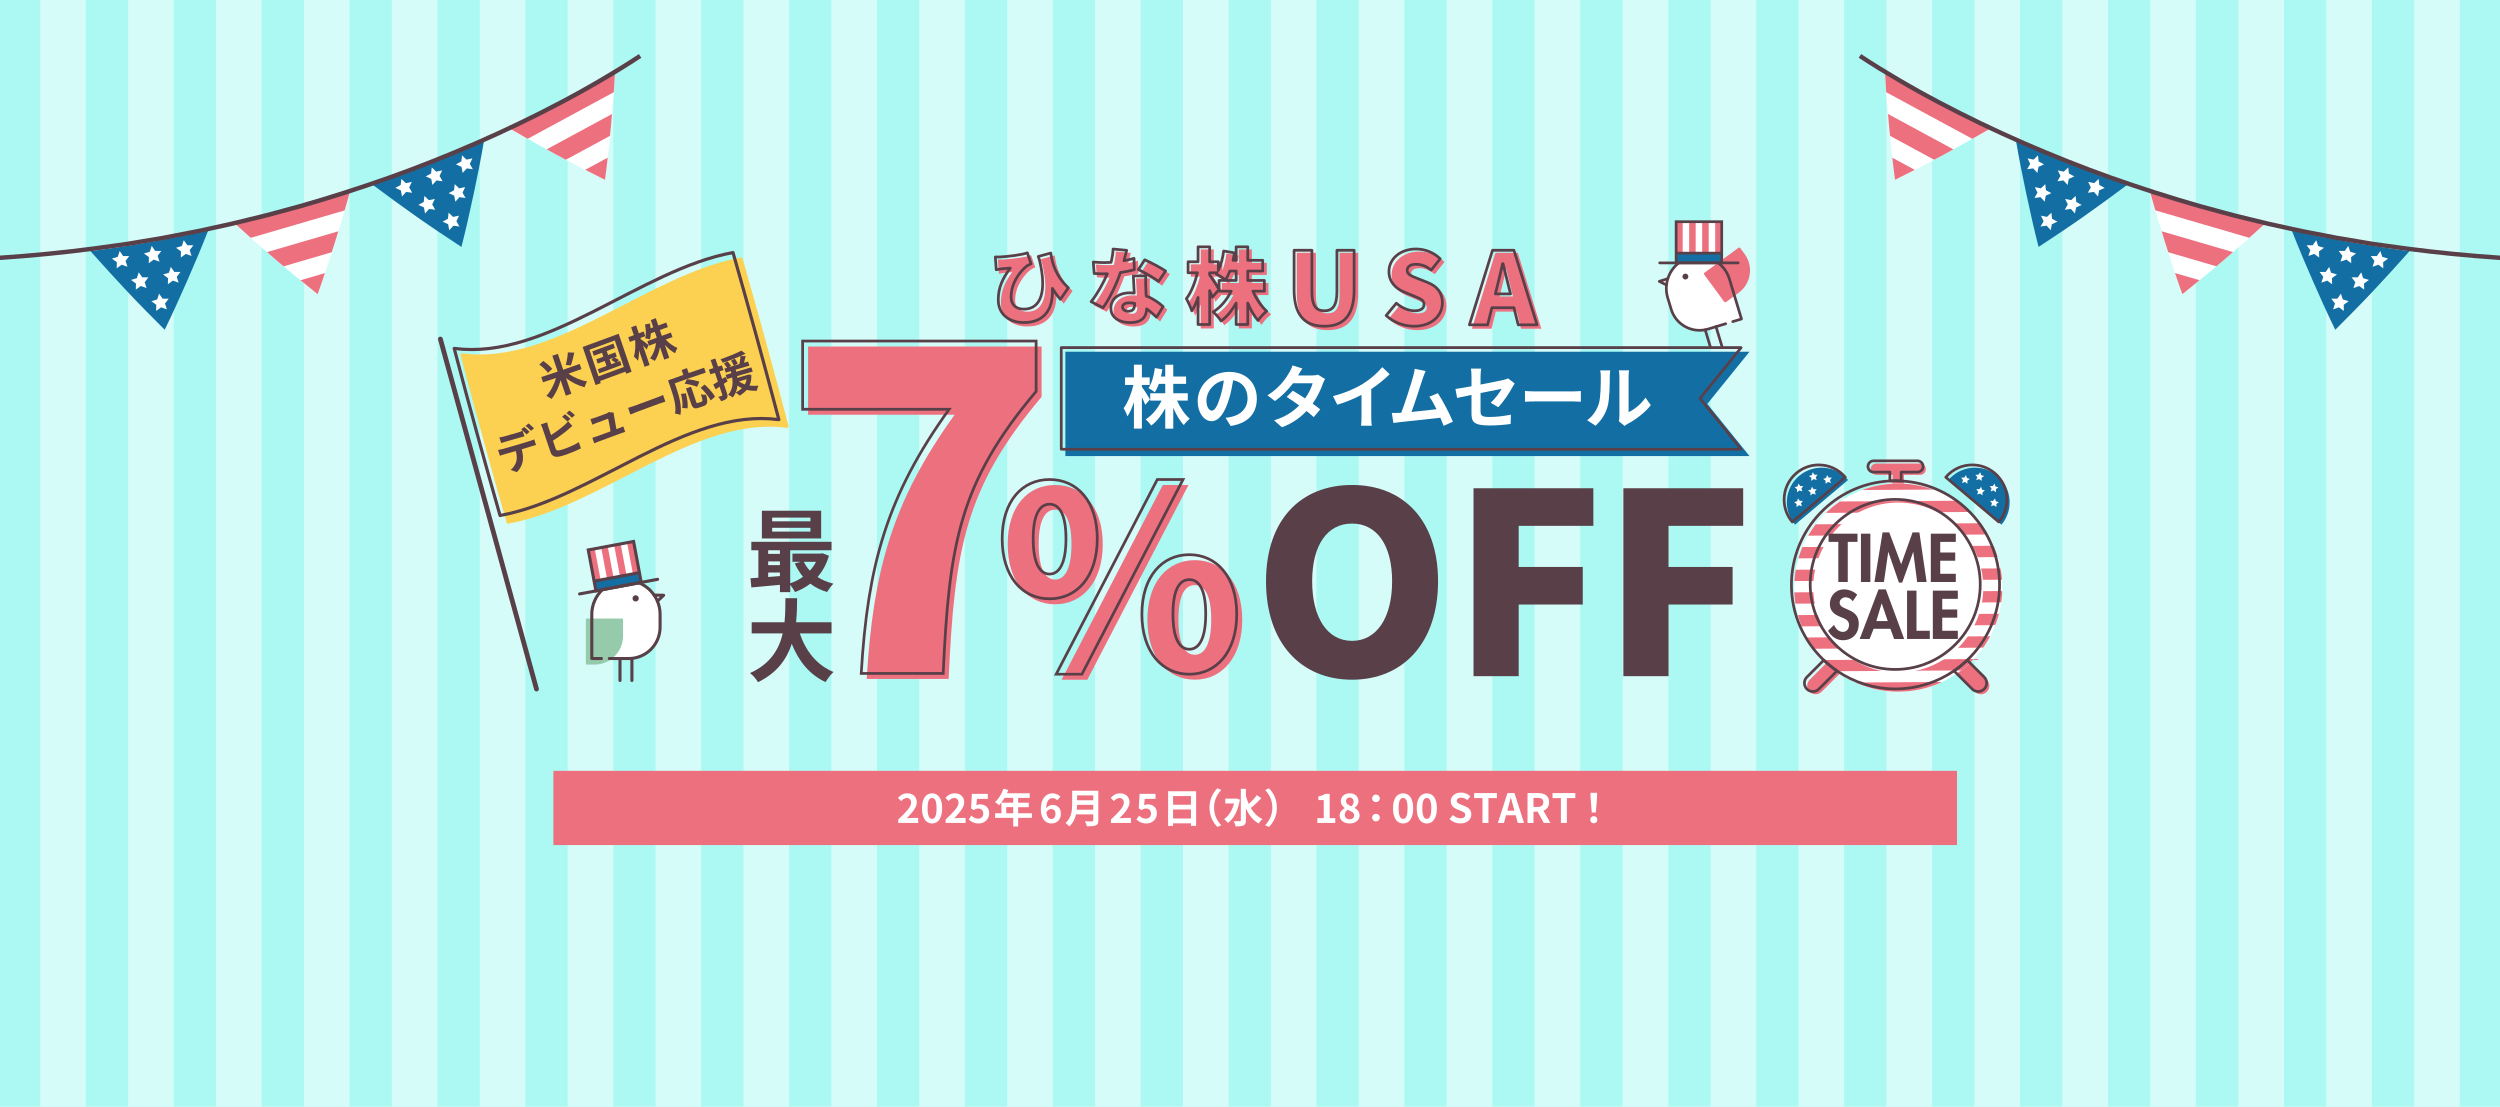 <?xml version="1.0" encoding="UTF-8"?><svg id="A" xmlns="http://www.w3.org/2000/svg" width="1920" height="850" xmlns:xlink="http://www.w3.org/1999/xlink" viewBox="0 0 1920 850"><defs><style>.cls-1{stroke-width:3.7px;}.cls-1,.cls-2{fill:#fff;}.cls-1,.cls-3,.cls-4,.cls-5{stroke-linecap:round;stroke-linejoin:round;}.cls-1,.cls-4,.cls-5{stroke:#583f48;}.cls-6{clip-path:url(#clippath-4);}.cls-7{fill:#583f48;}.cls-8{stroke:#ed707f;stroke-width:1.05px;}.cls-8,.cls-9{fill:#ed707f;}.cls-8,.cls-10{stroke-miterlimit:10;}.cls-11,.cls-4,.cls-5,.cls-10{fill:none;}.cls-12{fill:#136fa3;}.cls-3{fill:#fcd051;stroke:#fcd051;}.cls-3,.cls-4{stroke-width:2.46px;}.cls-13{clip-path:url(#clippath-1);}.cls-14{fill:#acf9f3;}.cls-15{clip-path:url(#clippath-5);}.cls-16{fill:#573f47;}.cls-17{clip-path:url(#clippath-3);}.cls-18{fill:#95cbaa;}.cls-5{stroke-width:2.11px;}.cls-10{stroke:#fff;stroke-width:35px;}.cls-19{clip-path:url(#clippath-2);}.cls-20{clip-path:url(#clippath);}.cls-21{opacity:.5;}</style><clipPath id="clippath"><rect class="cls-11" width="1920" height="850"/></clipPath><clipPath id="clippath-1"><path class="cls-11" d="M1662.83,186.33c-2.08-6.6-4.1-13.18-6.06-19.75-1.96-6.57-3.82-13.27-5.65-19.87,29.01,9.6,58.37,18.17,88.08,25.38-10.1,9.17-20.43,18.29-30.98,27.35-10.55,9.03-21.24,17.71-32.2,26.48-4.68-13.06-9.04-26.39-13.19-39.59Z"/></clipPath><clipPath id="clippath-2"><path class="cls-11" d="M1450.77,96.63c-.64-6.89-1.23-13.75-1.77-20.58-.54-6.83-.94-13.78-1.34-20.61,26.34,15.48,53.25,30.03,80.78,43.33-11.8,6.84-23.81,13.59-36.03,20.22-12.21,6.61-24.49,12.85-37.05,19.12-1.83-13.76-3.3-27.7-4.58-41.48Z"/></clipPath><clipPath id="clippath-3"><path class="cls-11" d="M243.97,225.92c-10.96-8.77-21.66-17.45-32.2-26.48-10.55-9.06-20.88-18.18-30.98-27.35,29.71-7.22,59.07-15.79,88.08-25.38-1.83,6.6-3.68,13.3-5.65,19.87-1.96,6.57-3.98,13.15-6.06,19.75-4.15,13.2-8.51,26.53-13.19,39.59Z"/></clipPath><clipPath id="clippath-4"><path class="cls-11" d="M464.65,138.11c-12.56-6.27-24.84-12.51-37.05-19.12-12.22-6.64-24.23-13.38-36.03-20.22,27.53-13.3,54.43-27.85,80.78-43.33-.4,6.84-.81,13.78-1.34,20.61-.54,6.83-1.13,13.69-1.77,20.58-1.28,13.78-2.75,27.72-4.58,41.48Z"/></clipPath><clipPath id="clippath-5"><path class="cls-11" d="M1457.86,371.36c-44.07,0-79.92,35.85-79.92,79.92s35.85,79.92,79.92,79.92,79.92-35.85,79.92-79.92-35.85-79.92-79.92-79.92Z"/></clipPath></defs><rect class="cls-14" width="1920" height="850"/><g class="cls-21"><line class="cls-10" x1="48.4" x2="48.4" y2="850"/><line class="cls-10" x1="115.91" x2="115.91" y2="850"/><line class="cls-10" x1="183.42" x2="183.42" y2="850"/><line class="cls-10" x1="250.93" x2="250.93" y2="850"/><line class="cls-10" x1="318.45" x2="318.45" y2="850"/><line class="cls-10" x1="385.96" x2="385.96" y2="850"/><line class="cls-10" x1="453.47" x2="453.47" y2="850"/><line class="cls-10" x1="520.98" x2="520.98" y2="850"/><line class="cls-10" x1="588.49" x2="588.49" y2="850"/><line class="cls-10" x1="656.01" x2="656.01" y2="850"/><line class="cls-10" x1="723.52" x2="723.52" y2="850"/><line class="cls-10" x1="791.03" x2="791.03" y2="850"/><line class="cls-10" x1="858.54" x2="858.54" y2="850"/><line class="cls-10" x1="926.05" x2="926.05" y2="850"/><line class="cls-10" x1="993.56" x2="993.56" y2="850"/><line class="cls-10" x1="1061.08" x2="1061.08" y2="850"/><line class="cls-10" x1="1128.59" x2="1128.59" y2="850"/><line class="cls-10" x1="1196.1" x2="1196.1" y2="850"/><line class="cls-10" x1="1263.8" x2="1263.8" y2="850"/><line class="cls-10" x1="1331.31" x2="1331.31" y2="850"/><line class="cls-10" x1="1398.83" x2="1398.83" y2="850"/><line class="cls-10" x1="1466.34" x2="1466.34" y2="850"/><line class="cls-10" x1="1533.85" x2="1533.85" y2="850"/><line class="cls-10" x1="1601.36" x2="1601.36" y2="850"/><line class="cls-10" x1="1668.87" x2="1668.87" y2="850"/><line class="cls-10" x1="1736.58" x2="1736.58" y2="850"/><line class="cls-10" x1="1804.09" x2="1804.09" y2="850"/><line class="cls-10" x1="1871.6" x2="1871.6" y2="850"/></g><rect class="cls-9" x="425" y="592" width="1078" height="57"/><g class="cls-20"><path class="cls-12" d="M1776.09,215.34c-2.78-6.34-5.5-12.66-8.16-18.98-2.66-6.31-5.23-12.78-7.77-19.14,29.88,6.4,60,11.74,90.31,15.7-9.05,10.21-18.33,20.39-27.84,30.54-9.51,10.12-19.2,19.9-29.15,29.81-6.07-12.48-11.85-25.25-17.4-37.93Z"/><polygon class="cls-2" points="1828.11 192.78 1825.44 196.65 1820.73 196.64 1823.59 200.39 1822.12 204.87 1826.57 203.3 1830.37 206.08 1830.26 201.37 1834.08 198.61 1829.56 197.26 1828.11 192.78"/><polygon class="cls-2" points="1803.49 188.85 1800.81 192.72 1796.1 192.71 1798.96 196.46 1797.49 200.94 1801.94 199.37 1805.75 202.15 1805.63 197.44 1809.45 194.68 1804.94 193.33 1803.49 188.85"/><polygon class="cls-2" points="1778.86 184.47 1776.18 188.35 1771.47 188.34 1774.33 192.08 1772.87 196.56 1777.31 195 1781.12 197.78 1781 193.07 1784.82 190.3 1780.31 188.96 1778.86 184.47"/><polygon class="cls-2" points="1813.43 209.14 1810.75 213.01 1806.04 213.01 1808.9 216.75 1807.44 221.23 1811.88 219.66 1815.69 222.44 1815.58 217.73 1819.39 214.97 1814.88 213.62 1813.43 209.14"/><polygon class="cls-2" points="1788.8 204.98 1786.13 208.86 1781.42 208.85 1784.28 212.6 1782.81 217.08 1787.26 215.51 1791.06 218.29 1790.95 213.58 1794.77 210.82 1790.25 209.47 1788.8 204.98"/><polygon class="cls-2" points="1797.82 225.5 1795.14 229.37 1790.43 229.37 1793.29 233.11 1791.83 237.59 1796.27 236.02 1800.08 238.8 1799.96 234.09 1803.78 231.33 1799.27 229.98 1797.82 225.5"/><g class="cls-13"><polygon class="cls-2" points="1615.13 213.41 1730 246.9 1753.36 166.96 1638.5 133.41 1615.13 213.41"/><rect class="cls-9" x="1684.62" y="105.04" width="14.04" height="119.67" transform="translate(1059.04 1742.42) rotate(-73.72)"/><polygon class="cls-9" points="1739.6 213.86 1739.18 215.33 1624.36 181.79 1628.3 168.31 1743.17 201.87 1739.66 213.88 1739.6 213.86"/><rect class="cls-9" x="1668.9" y="158.81" width="14.04" height="119.67" transform="translate(996.11 1766.02) rotate(-73.72)"/></g><path class="cls-12" d="M1556.23,148.99c-1.44-6.77-2.83-13.51-4.16-20.23-1.33-6.72-2.55-13.57-3.74-20.32,27.97,12.3,56.39,23.61,85.28,33.6-10.92,8.17-22.06,16.27-33.43,24.29-11.35,7.99-22.82,15.62-34.56,23.31-3.43-13.45-6.51-27.12-9.39-40.66Z"/><polygon class="cls-2" points="1611.74 137.39 1608.33 140.65 1603.72 139.69 1605.77 143.94 1603.43 148.03 1608.1 147.39 1611.27 150.88 1612.1 146.24 1616.4 144.31 1612.25 142.08 1611.74 137.39"/><polygon class="cls-2" points="1588.41 128.57 1585.01 131.83 1580.39 130.87 1582.44 135.12 1580.1 139.21 1584.77 138.57 1587.94 142.06 1588.78 137.42 1593.07 135.49 1588.93 133.26 1588.41 128.57"/><polygon class="cls-2" points="1565.17 119.32 1561.77 122.58 1557.16 121.62 1559.2 125.86 1556.86 129.95 1561.53 129.32 1564.7 132.81 1565.54 128.17 1569.84 126.23 1565.69 124 1565.17 119.32"/><polygon class="cls-2" points="1594.06 150.45 1590.65 153.71 1586.04 152.75 1588.08 157 1585.75 161.09 1590.41 160.45 1593.58 163.94 1594.42 159.3 1598.72 157.37 1594.57 155.14 1594.06 150.45"/><polygon class="cls-2" points="1570.77 141.42 1567.37 144.67 1562.76 143.71 1564.8 147.96 1562.46 152.05 1567.13 151.42 1570.3 154.9 1571.14 150.27 1575.44 148.33 1571.28 146.1 1570.77 141.42"/><polygon class="cls-2" points="1575.46 163.33 1572.06 166.58 1567.45 165.63 1569.49 169.87 1567.15 173.96 1571.82 173.33 1574.99 176.81 1575.83 172.18 1580.13 170.24 1575.98 168.01 1575.46 163.33"/><g class="cls-19"><polygon class="cls-2" points="1398.44 113.08 1503.71 169.96 1543.35 96.72 1438.11 39.77 1398.44 113.08"/><rect class="cls-9" x="1476.43" y="21.87" width="14.04" height="119.67" transform="translate(705.62 1347.52) rotate(-61.58)"/><polygon class="cls-9" points="1520.04 139.68 1519.32 141.02 1414.12 84.1 1420.8 71.75 1526.05 128.7 1520.09 139.71 1520.04 139.68"/><rect class="cls-9" x="1449.76" y="71.14" width="14.04" height="119.67" transform="translate(648.32 1349.88) rotate(-61.58)"/></g><path class="cls-7" d="M1429.37,41.54l-1.88,2.83c9.69,6.42,19.81,12.63,30.05,18.62h-.01c5.12,3.04,10.34,5.91,15.49,8.84h.02s.02.02.02.02c5.22,2.83,10.42,5.74,15.74,8.51h0c21.13,11.15,42.76,21.52,64.74,31.12h0c21.99,9.58,44.31,18.48,66.95,26.55h0c22.65,8.02,45.55,15.35,68.65,21.98h.01s17.39,4.73,17.39,4.73l8.72,2.34,8.77,2.15c5.82,1.41,11.64,2.89,17.51,4.26h.01s17.6,3.87,17.6,3.87h0c2.91.62,5.84,1.33,8.84,1.9h0s8.84,1.71,8.84,1.71h0s17.7,3.42,17.7,3.42l17.78,2.99,8.9,1.5,8.94,1.27h0c47.6,6.95,95.65,10.93,143.78,11.86l.07-3.4c-47.99-.92-95.89-4.9-143.35-11.82h0s-8.9-1.27-8.9-1.27l-8.86-1.49-17.74-2.98-17.66-3.41-8.85-1.72c-2.89-.55-5.8-1.26-8.77-1.89h.01s-17.59-3.87-17.59-3.87l-.37,1.66.39-1.66c-5.82-1.35-11.64-2.84-17.48-4.25h0s-8.73-2.14-8.73-2.14l-8.68-2.33h0s-17.37-4.72-17.37-4.72l-.45,1.64.47-1.63c-23.04-6.61-45.88-13.91-68.46-21.91h0c-22.56-8.04-44.81-16.91-66.73-26.46h0c-21.91-9.57-43.46-19.9-64.51-31.01h0s0,0,0,0c-5.26-2.74-10.44-5.64-15.69-8.48l-.81,1.49.84-1.48c-5.17-2.95-10.38-5.81-15.43-8.82h0s0,0,0,0c-10.2-5.96-20.26-12.14-29.89-18.52h0Z"/><path class="cls-12" d="M126.51,253.27c-9.95-9.91-19.64-19.69-29.15-29.81-9.51-10.15-18.79-20.33-27.84-30.54,30.31-3.96,60.43-9.3,90.31-15.7-2.53,6.36-5.1,12.83-7.77,19.14-2.66,6.31-5.38,12.64-8.16,18.98-5.56,12.68-11.33,25.45-17.4,37.93Z"/><polygon class="cls-2" points="91.89 192.78 94.56 196.65 99.27 196.64 96.41 200.39 97.88 204.87 93.43 203.3 89.63 206.08 89.74 201.37 85.92 198.61 90.44 197.26 91.89 192.78"/><polygon class="cls-2" points="116.51 188.85 119.19 192.72 123.9 192.71 121.04 196.46 122.51 200.94 118.06 199.37 114.25 202.15 114.37 197.44 110.55 194.68 115.06 193.33 116.51 188.85"/><polygon class="cls-2" points="141.14 184.47 143.82 188.35 148.53 188.34 145.67 192.08 147.13 196.56 142.69 195 138.88 197.78 139 193.07 135.18 190.3 139.69 188.96 141.14 184.47"/><polygon class="cls-2" points="106.57 209.14 109.25 213.01 113.96 213.01 111.1 216.75 112.56 221.23 108.12 219.66 104.31 222.44 104.42 217.73 100.61 214.97 105.12 213.62 106.57 209.14"/><polygon class="cls-2" points="131.2 204.98 133.87 208.86 138.58 208.85 135.72 212.6 137.19 217.08 132.74 215.51 128.94 218.29 129.05 213.58 125.23 210.82 129.75 209.47 131.2 204.98"/><polygon class="cls-2" points="122.18 225.5 124.86 229.37 129.57 229.37 126.71 233.11 128.17 237.59 123.73 236.02 119.92 238.8 120.04 234.09 116.22 231.33 120.73 229.98 122.18 225.5"/><g class="cls-17"><polygon class="cls-2" points="304.87 213.41 190 246.9 166.64 166.96 281.5 133.41 304.87 213.41"/><rect class="cls-9" x="168.53" y="157.85" width="119.67" height="14.04" transform="translate(-37.07 70.65) rotate(-16.28)"/><polygon class="cls-9" points="180.4 213.86 180.82 215.33 295.64 181.79 291.7 168.31 176.83 201.87 180.34 213.88 180.4 213.86"/><rect class="cls-9" x="184.25" y="211.62" width="119.67" height="14.04" transform="translate(-51.52 77.21) rotate(-16.28)"/></g><path class="cls-12" d="M354.38,189.65c-11.74-7.69-23.21-15.32-34.56-23.31-11.36-8.02-22.51-16.12-33.43-24.29,28.89-10,57.31-21.3,85.28-33.6-1.2,6.74-2.41,13.59-3.74,20.32-1.33,6.72-2.72,13.47-4.16,20.23-2.88,13.54-5.96,27.21-9.39,40.66Z"/><polygon class="cls-2" points="308.26 137.39 311.67 140.65 316.28 139.69 314.23 143.94 316.57 148.03 311.9 147.39 308.73 150.88 307.9 146.24 303.6 144.31 307.75 142.08 308.26 137.39"/><polygon class="cls-2" points="331.59 128.57 334.99 131.83 339.61 130.87 337.56 135.12 339.9 139.21 335.23 138.57 332.06 142.06 331.22 137.42 326.93 135.49 331.07 133.26 331.59 128.57"/><polygon class="cls-2" points="354.83 119.32 358.23 122.58 362.84 121.62 360.8 125.86 363.14 129.95 358.47 129.32 355.3 132.81 354.46 128.17 350.16 126.23 354.31 124 354.83 119.32"/><polygon class="cls-2" points="325.94 150.45 329.35 153.71 333.96 152.75 331.92 157 334.25 161.09 329.59 160.45 326.42 163.94 325.58 159.3 321.28 157.37 325.43 155.14 325.94 150.45"/><polygon class="cls-2" points="349.23 141.42 352.63 144.67 357.24 143.71 355.2 147.96 357.54 152.05 352.87 151.42 349.7 154.9 348.86 150.27 344.56 148.33 348.72 146.1 349.23 141.42"/><polygon class="cls-2" points="344.54 163.33 347.94 166.58 352.55 165.63 350.51 169.87 352.85 173.96 348.18 173.33 345.01 176.81 344.17 172.18 339.87 170.24 344.02 168.01 344.54 163.33"/><g class="cls-6"><polygon class="cls-2" points="521.56 113.08 416.29 169.96 376.65 96.72 481.89 39.77 521.56 113.08"/><rect class="cls-9" x="376.72" y="74.68" width="119.67" height="14.04" transform="translate(13.72 217.6) rotate(-28.42)"/><polygon class="cls-9" points="399.96 139.68 400.68 141.02 505.88 84.1 499.2 71.75 393.95 128.7 399.91 139.71 399.96 139.68"/><rect class="cls-9" x="403.39" y="123.95" width="119.67" height="14.04" transform="translate(-6.51 236.23) rotate(-28.42)"/></g><path class="cls-7" d="M490.63,41.54c-9.63,6.38-19.69,12.56-29.89,18.52h0s0,0,0,0c-5.05,3.01-10.26,5.87-15.43,8.82l.84,1.48-.81-1.49c-5.25,2.84-10.43,5.75-15.69,8.48h0s0,0,0,0c-21.05,11.11-42.6,21.44-64.51,31.01h0c-21.92,9.55-44.17,18.42-66.73,26.46h0c-22.58,8-45.41,15.3-68.46,21.91l.47,1.63-.45-1.64-17.37,4.72h0s-8.68,2.33-8.68,2.33l-8.73,2.14h0c-5.85,1.42-11.66,2.9-17.48,4.25l.39,1.66-.37-1.66-17.59,3.87h.01c-2.96.63-5.87,1.33-8.77,1.89l-8.85,1.72-17.66,3.41-17.74,2.98-8.86,1.49-8.9,1.27h0c-47.46,6.93-95.36,10.9-143.35,11.83l.07,3.4c48.13-.93,96.18-4.91,143.78-11.86h0s8.94-1.27,8.94-1.27l8.9-1.5,17.78-2.99,17.7-3.41h0s8.84-1.72,8.84-1.72h0c3-.57,5.93-1.28,8.84-1.9h0s17.6-3.87,17.6-3.87h.01c5.87-1.37,11.69-2.85,17.51-4.26l8.77-2.15,8.72-2.34,17.39-4.72h.01c23.11-6.63,46.01-13.96,68.65-21.98h0c22.64-8.07,44.96-16.97,66.95-26.55h0c21.98-9.6,43.61-19.97,64.74-31.12h0c5.32-2.76,10.52-5.68,15.74-8.5h.02s.02-.02.02-.02c5.14-2.93,10.37-5.8,15.49-8.85h-.01c10.25-5.98,20.36-12.19,30.05-18.61l-1.88-2.83h0Z"/></g><path class="cls-9" d="M1474.69,356.02h-33.66c-2.4,0-4.34,1.94-4.34,4.34s1.94,4.34,4.34,4.34h12.49v16.44c0,2.4,1.94,4.34,4.34,4.34s4.34-1.94,4.34-4.34v-16.44h12.49c2.4,0,4.34-1.94,4.34-4.34s-1.94-4.34-4.34-4.34Z"/><path class="cls-9" d="M1408.87,503.01l-19.07,19.07c-2.54,2.54-2.54,6.66,0,9.2,1.27,1.27,2.94,1.91,4.6,1.91s3.33-.64,4.6-1.91l19.07-19.07c2.54-2.54,2.54-6.66,0-9.2-2.54-2.54-6.66-2.54-9.2,0Z"/><path class="cls-9" d="M1525.93,522.08l-19.07-19.07c-2.54-2.54-6.66-2.54-9.2,0-2.54,2.54-2.54,6.66,0,9.2l19.07,19.07c1.27,1.27,2.94,1.91,4.6,1.91s3.33-.64,4.6-1.91c2.54-2.54,2.54-6.66,0-9.2Z"/><g class="cls-15"><polygon class="cls-2" points="1542.87 532.06 1368.35 533.05 1367.15 350.67 1541.68 349.53 1542.87 532.06"/><rect class="cls-9" x="1366.89" y="350.1" width="174.81" height="8.7" transform="translate(-2.27 9.46) rotate(-.37)"/><polygon class="cls-9" points="1367.11 375.81 1367.11 376.75 1541.84 375.62 1541.78 366.92 1366.97 368.06 1367.02 375.81 1367.11 375.81"/><rect class="cls-9" x="1367.13" y="384.8" width="174.81" height="8.7" transform="translate(-2.5 9.47) rotate(-.37)"/><polygon class="cls-9" points="1367.11 410.59 1367.11 411.54 1541.84 410.4 1541.78 401.71 1366.97 402.84 1367.02 410.59 1367.11 410.59"/><rect class="cls-9" x="1367.13" y="419.58" width="174.81" height="8.7" transform="translate(-2.73 9.47) rotate(-.37)"/><polygon class="cls-9" points="1367.11 445.38 1367.11 446.32 1541.84 445.19 1541.78 436.49 1366.97 437.63 1367.02 445.38 1367.11 445.38"/><rect class="cls-9" x="1367.13" y="454.36" width="174.81" height="8.7" transform="translate(-2.95 9.47) rotate(-.37)"/><rect class="cls-9" x="1367.13" y="471.84" width="174.81" height="8.7" transform="translate(-3.07 9.47) rotate(-.37)"/><polygon class="cls-9" points="1367.11 497.47 1367.11 498.41 1541.84 497.28 1541.78 488.58 1366.97 489.72 1367.02 497.47 1367.11 497.47"/><rect class="cls-9" x="1367.13" y="506.46" width="174.81" height="8.7" transform="translate(-3.29 9.47) rotate(-.37)"/><rect class="cls-9" x="1367.13" y="523.93" width="174.81" height="8.7" transform="translate(-3.4 9.47) rotate(-.37)"/></g><path class="cls-2" d="M1457.86,385.98c-36,0-65.29,29.29-65.29,65.29s29.29,65.29,65.29,65.29,65.29-29.29,65.29-65.29-29.29-65.29-65.29-65.29Z"/><path class="cls-12" d="M1537.15,402.96c-9.33-7.87-30.55-25.75-40.73-34.33,9.48-11.25,26.28-12.68,37.53-3.2,11.25,9.48,12.68,26.28,3.2,37.53Z"/><path class="cls-12" d="M1378.57,402.96c9.33-7.87,30.55-25.75,40.73-34.33-9.48-11.25-26.28-12.68-37.53-3.2-11.25,9.48-12.68,26.28-3.2,37.53Z"/><path class="cls-7" d="M1460.09,369.37h1.05v-5.73h11.44c2.98,0,5.39-2.41,5.39-5.39,0-2.98-2.41-5.39-5.39-5.39h-33.66c-2.98,0-5.39,2.41-5.39,5.39,0,2.98,2.41,5.39,5.39,5.39h11.44v5.73c0,.29.12.57.33.76.21.2.49.3.78.29,1.42-.08,2.85-.12,4.28-.12s2.86.04,4.28.12c.29.02.57-.09.78-.29.21-.2.33-.47.33-.76h-1.05l.06-1.05c-1.45-.08-2.92-.12-4.39-.12s-2.94.05-4.4.12l.06,1.05h1.05v-6.78c0-.28-.11-.55-.31-.74s-.47-.31-.74-.31h-12.49c-1.81,0-3.28-1.47-3.29-3.29,0-1.81,1.47-3.28,3.29-3.29h33.66c1.81,0,3.28,1.47,3.29,3.29,0,1.81-1.47,3.28-3.29,3.29h-12.49c-.28,0-.55.11-.74.31-.2.2-.31.47-.31.74v6.78h1.05l.06-1.05-.06,1.05Z"/><path class="cls-7" d="M1387.69,519.97l-.74-.74c-1.47,1.47-2.22,3.41-2.21,5.35,0,1.93.74,3.87,2.21,5.35,1.47,1.47,3.41,2.22,5.35,2.21,1.93,0,3.87-.74,5.35-2.21l13.95-13.95c.22-.22.33-.53.3-.84-.03-.31-.2-.6-.45-.77-3.57-2.43-6.91-5.16-10.03-8.13-.41-.39-1.07-.39-1.47.02l-12.98,12.98.74.74.74.74,12.98-12.98-.74-.74-.73.76c3.2,3.05,6.63,5.85,10.3,8.35l.59-.87-.74-.74-13.95,13.95c-1.07,1.07-2.46,1.6-3.86,1.6-1.4,0-2.79-.53-3.86-1.6-1.07-1.07-1.6-2.46-1.6-3.86,0-1.4.53-2.79,1.6-3.86l-.74-.74Z"/><path class="cls-7" d="M1514.62,529.18l-.74.74c1.47,1.47,3.41,2.22,5.35,2.21,1.93,0,3.87-.74,5.35-2.21,1.47-1.47,2.22-3.41,2.21-5.35,0-1.93-.74-3.87-2.21-5.35l-12.98-12.98c-.4-.4-1.06-.41-1.47-.02-3.12,2.97-6.47,5.7-10.03,8.13-.26.18-.43.46-.45.77s.08.62.3.84l13.95,13.95.74-.74.74-.74-13.95-13.95-.74.74.59.87c3.66-2.5,7.1-5.3,10.3-8.35l-.73-.76-.74.74,12.98,12.98c1.07,1.07,1.6,2.46,1.6,3.86,0,1.4-.53,2.79-1.6,3.86-1.07,1.07-2.46,1.6-3.86,1.6-1.4,0-2.79-.53-3.86-1.6l-.74.74Z"/><path class="cls-7" d="M1535.67,449.17h1.05c0-43.18-33.96-78.56-76.58-80.85-1.45-.08-2.92-.12-4.39-.12s-2.94.05-4.4.12c-42.62,2.29-76.57,37.67-76.58,80.85,0,23.03,9.68,43.83,25.16,58.58,3.2,3.05,6.63,5.85,10.3,8.35,12.98,8.85,28.65,14.04,45.51,14.04,16.86,0,32.53-5.19,45.51-14.04,3.66-2.5,7.1-5.3,10.3-8.35,15.48-14.75,25.16-35.55,25.16-58.58h-2.11c0,22.43-9.42,42.68-24.51,57.06-3.12,2.97-6.47,5.7-10.03,8.13-12.64,8.62-27.9,13.67-44.33,13.67-16.43,0-31.68-5.05-44.33-13.67-3.57-2.43-6.91-5.16-10.03-8.13-15.08-14.38-24.51-34.63-24.51-57.06,0-42.05,33.09-76.52,74.58-78.75,1.42-.08,2.85-.12,4.28-.12s2.86.04,4.28.12c41.5,2.23,74.59,36.7,74.58,78.75h1.05Z"/><path class="cls-7" d="M1520.83,448.83h1.05c0-36.59-29.76-66.34-66.35-66.35-36.59,0-66.34,29.76-66.35,66.35,0,36.59,29.76,66.34,66.35,66.35,36.59,0,66.34-29.76,66.35-66.35h-2.11c0,17.71-7.2,33.77-18.84,45.4-11.64,11.63-27.69,18.84-45.4,18.84-17.71,0-33.77-7.2-45.4-18.84-11.63-11.64-18.84-27.69-18.84-45.4,0-17.71,7.2-33.77,18.84-45.4,11.64-11.63,27.69-18.84,45.4-18.84,17.71,0,33.77,7.2,45.4,18.84,11.63,11.64,18.84,27.69,18.84,45.4h1.05Z"/><path class="cls-7" d="M1531.85,363.32l.68-.8c-5.19-4.38-11.53-6.52-17.83-6.52-7.88,0-15.71,3.35-21.18,9.84-.37.44-.32,1.11.13,1.48,10.18,8.58,31.39,26.46,40.73,34.33.21.18.49.27.77.24.28-.02.54-.16.72-.37,4.38-5.19,6.52-11.53,6.52-17.83,0-7.88-3.35-15.71-9.84-21.18l-.68.8-.68.8c6,5.06,9.09,12.29,9.09,19.57,0,5.82-1.97,11.67-6.02,16.47l.8.68.68-.8c-9.33-7.87-30.55-25.75-40.73-34.33l-.68.8.8.68c5.06-6,12.29-9.09,19.57-9.09,5.82,0,11.67,1.97,16.47,6.02l.68-.8Z"/><path class="cls-7" d="M1417.19,366.52l.8-.68c-5.47-6.49-13.31-9.84-21.18-9.84-6.3,0-12.64,2.14-17.83,6.52-6.49,5.47-9.84,13.31-9.84,21.18,0,6.3,2.14,12.64,6.52,17.83.18.21.44.35.72.37.28.02.56-.07.77-.24,9.33-7.87,30.55-25.75,40.73-34.33.44-.37.5-1.04.13-1.48l-.8.68-.68-.8c-10.18,8.58-31.39,26.46-40.73,34.33l.68.8.8-.68c-4.05-4.8-6.02-10.65-6.02-16.47,0-7.28,3.09-14.51,9.09-19.57,4.8-4.05,10.65-6.02,16.47-6.02,7.28,0,14.51,3.09,19.57,9.09l.8-.68-.68-.8.68.8Z"/><polygon class="cls-2" points="1380.89 382.75 1382.23 384.69 1384.58 384.69 1383.15 386.56 1383.89 388.8 1381.66 388.02 1379.76 389.41 1379.82 387.05 1377.91 385.67 1380.16 384.99 1380.89 382.75"/><polygon class="cls-2" points="1381.21 371.36 1382.55 373.3 1384.9 373.29 1383.47 375.17 1384.2 377.41 1381.98 376.62 1380.08 378.01 1380.13 375.66 1378.22 374.28 1380.48 373.6 1381.21 371.36"/><polygon class="cls-2" points="1392.21 362.65 1393.55 364.59 1395.91 364.58 1394.48 366.46 1395.21 368.7 1392.99 367.92 1391.08 369.31 1391.14 366.95 1389.23 365.57 1391.49 364.89 1392.21 362.65"/><polygon class="cls-2" points="1391.53 373.79 1392.87 375.73 1395.22 375.73 1393.79 377.6 1394.52 379.84 1392.3 379.06 1390.4 380.45 1390.45 378.09 1388.54 376.71 1390.8 376.04 1391.53 373.79"/><polygon class="cls-2" points="1403.14 364.87 1404.48 366.81 1406.84 366.81 1405.41 368.68 1406.14 370.92 1403.92 370.14 1402.01 371.53 1402.07 369.17 1400.16 367.79 1402.42 367.11 1403.14 364.87"/><polygon class="cls-2" points="1532.12 382.75 1530.78 384.69 1528.42 384.69 1529.85 386.56 1529.12 388.8 1531.34 388.02 1533.25 389.41 1533.19 387.05 1535.1 385.67 1532.84 384.99 1532.12 382.75"/><polygon class="cls-2" points="1531.8 371.36 1530.46 373.3 1528.1 373.29 1529.53 375.17 1528.8 377.41 1531.02 376.62 1532.93 378.01 1532.87 375.66 1534.78 374.28 1532.52 373.6 1531.8 371.36"/><polygon class="cls-2" points="1520.79 362.65 1519.45 364.59 1517.1 364.58 1518.53 366.46 1517.79 368.7 1520.02 367.92 1521.92 369.31 1521.87 366.95 1523.78 365.57 1521.52 364.89 1520.79 362.65"/><polygon class="cls-2" points="1521.48 373.79 1520.14 375.73 1517.78 375.73 1519.21 377.6 1518.48 379.84 1520.7 379.06 1522.61 380.45 1522.55 378.09 1524.46 376.71 1522.2 376.04 1521.48 373.79"/><polygon class="cls-2" points="1509.86 364.87 1508.52 366.81 1506.16 366.81 1507.59 368.68 1506.86 370.92 1509.09 370.14 1510.99 371.53 1510.93 369.17 1512.84 367.79 1510.59 367.11 1509.86 364.87"/><path class="cls-7" d="M1419.06,446.97h-7.23v-30.81h-7.48v-6.3h22.2v6.3h-7.48v30.81Z"/><path class="cls-7" d="M1436.44,446.97h-7.24v-37.11h7.24v37.11Z"/><path class="cls-7" d="M1469.41,423.94h-.1l-8.42,23.52h-2.51l-8.12-23.52h-.1l-3.3,23.03h-7.28l6.25-38.09h5.12l9.15,24.46,8.76-24.46h5.22l5.56,38.09h-7.28l-2.95-23.03Z"/><path class="cls-7" d="M1490.09,416.16v8.17h11.52v6.3h-11.52v10.04h11.96v6.3h-19.19v-37.11h19.19v6.3h-11.96Z"/><path class="cls-7" d="M1422.93,461.78c-1.38-1.87-3.15-3.05-5.56-3.05s-4.53,1.77-4.53,4.18c0,6.25,14.71,3.64,14.71,16.09,0,7.43-4.63,12.7-12.2,12.7-5.12,0-8.86-2.95-11.42-7.23l4.67-4.58c.99,2.85,3.59,5.41,6.69,5.41s4.77-2.51,4.77-5.36c0-3.84-3.54-4.92-6.45-6.05-4.77-1.97-8.27-4.38-8.27-10.14,0-6.15,4.58-11.12,10.83-11.12,3.3,0,7.87,1.62,10.14,4.13l-3.4,5.02Z"/><path class="cls-7" d="M1438.93,482.9l-3.05,7.83h-7.63l14.47-38.09h5.61l14.08,38.09h-7.73l-2.85-7.83h-12.89ZM1445.18,463.51h-.1l-4.08,13.48h8.81l-4.63-13.48Z"/><path class="cls-7" d="M1471.85,484.42h10.24v6.3h-17.47v-37.11h7.24v30.81Z"/><path class="cls-7" d="M1491.64,459.91v8.17h11.52v6.3h-11.52v10.04h11.96v6.3h-19.19v-37.11h19.19v6.3h-11.96Z"/><polygon class="cls-12" points="1341.42 349.21 819.25 349.21 819.25 271.17 1341.42 271.17 1309.84 310.19 1341.42 349.21"/><polygon class="cls-12" points="1341.42 349.21 1341.42 348.16 820.31 348.16 820.31 272.22 1339.22 272.22 1308.49 310.19 1340.61 349.87 1341.42 349.21 1341.42 348.16 1341.42 349.21 1342.24 348.55 1311.2 310.19 1343.63 270.11 818.2 270.11 818.2 350.26 1343.63 350.26 1342.24 348.55 1341.42 349.21"/><path class="cls-7" d="M1337.21,345v-1.05h-521.12v-75.94h518.91l-30.19,37.31c-.31.39-.31.94,0,1.32l31.58,39.02.82-.66v-1.05,1.05l.82-.66-31.05-38.36,31.05-38.36c.26-.32.31-.75.13-1.12-.17-.37-.54-.6-.95-.6h-522.17c-.28,0-.55.11-.74.31-.2.2-.31.47-.31.74v78.04c0,.28.11.55.31.74.2.2.47.31.74.31h522.17c.41,0,.78-.23.95-.6.17-.37.12-.8-.13-1.12l-.82.66Z"/><path class="cls-7" d="M636.61,426.83c-1.87,6.51-4.85,11.92-8.73,16.29,3.46,2.29,7.62,4.02,12.2,5.13-1.59,1.52-3.74,4.5-4.85,6.44-4.92-1.45-9.22-3.6-12.89-6.44-3.53,2.7-7.48,4.85-11.78,6.44-.76-1.59-2.29-3.88-3.67-5.54v5.61h-7.9v-5.61c-7.97.76-15.87,1.45-21.97,2.01l-.62-7.07c1.8-.14,3.88-.21,6.03-.42v-21.07h-5.41v-6.51h61.6v6.51h-31.74v25.36c3.53-1.18,6.93-2.84,9.84-4.99-2.49-2.98-4.64-6.44-6.31-10.26l4.57-1.25h-6.38v-6.31h21.55l1.39-.28,5.06,1.94ZM630.65,413.53h-45.53v-21.27h45.53v21.27ZM589.97,422.61v2.77h9.01v-2.77h-9.01ZM589.97,434.04h9.01v-2.91h-9.01v2.91ZM589.97,443.12c2.91-.21,5.96-.42,9.01-.69v-2.7h-9.01v3.4ZM622.4,397.52h-29.38v2.84h29.38v-2.84ZM622.4,405.35h-29.38v2.91h29.38v-2.91ZM617.34,431.48c1.18,2.5,2.77,4.78,4.64,6.79,1.87-2.01,3.46-4.3,4.71-6.79h-9.36Z"/><path class="cls-7" d="M614.23,486.43c4.57,13.51,12.96,24.39,25.92,29.66-2.08,1.73-4.78,5.41-6.1,7.76-12.54-5.89-20.58-16.01-25.99-29.38-3.74,11.57-11.23,22.38-25.92,29.45-1.32-2.29-3.74-5.27-6.17-7,15.87-7.07,22.45-18.57,25.16-30.49h-23.84v-8.52h25.22c.69-6.51.62-12.82.69-18.5h9.01c-.07,5.68-.14,12.06-.83,18.5h27.23v8.52h-24.39Z"/><path class="cls-9" d="M733.14,318.52h-112.52v-52.39h179.32v38.68c-59.07,69.97-66.81,117.09-71.38,216.59h-62.94c4.92-83.33,19.69-136.43,67.51-202.88Z"/><path class="cls-9" d="M773.89,417.99c0-28.86,15.3-45.52,36.42-45.52s36.61,16.66,36.61,45.52-15.5,46.1-36.61,46.1-36.42-17.24-36.42-46.1ZM822.89,417.99c0-20.15-5.81-26.54-12.59-26.54s-12.59,6.39-12.59,26.54,5.81,27.12,12.59,27.12,12.59-6.97,12.59-27.12ZM893.02,372.47h19.76l-77.68,149.54h-19.76l77.68-149.54ZM881.2,475.91c0-28.86,15.5-45.71,36.42-45.71s36.42,16.85,36.42,45.71-15.5,46.1-36.42,46.1-36.42-17.24-36.42-46.1ZM930.21,475.91c0-20.34-5.81-26.54-12.59-26.54s-12.59,6.2-12.59,26.54,5.81,26.93,12.59,26.93,12.59-6.78,12.59-26.93Z"/><path class="cls-7" d="M972.3,446.46c0-47.27,26.73-74,66.06-74s66.06,26.93,66.06,74-26.73,75.55-66.06,75.55-66.06-28.28-66.06-75.55ZM1069.15,446.46c0-27.89-11.82-44.36-30.8-44.36s-30.61,16.47-30.61,44.36,11.62,45.72,30.61,45.72,30.8-17.82,30.8-45.72Z"/><polygon class="cls-7" points="1131.67 374.98 1223.69 374.98 1223.69 403.85 1166.35 403.85 1166.35 435.42 1215.55 435.42 1215.55 464.28 1166.35 464.28 1166.35 519.3 1131.67 519.3 1131.67 374.98"/><polygon class="cls-7" points="1246.75 374.98 1338.76 374.98 1338.76 403.85 1281.43 403.85 1281.43 435.42 1330.63 435.42 1330.63 464.28 1281.43 464.28 1281.43 519.3 1246.75 519.3 1246.75 374.98"/><path class="cls-7" d="M728.93,314.31v-1.05h-111.46v-50.28h177.22v37.62h1.05l-.8-.68c-29.59,35.05-46.4,64.48-56.33,97.6-9.93,33.12-13.01,69.86-15.29,119.63l1.05.05v-1.05h-62.94v1.05l1.05.06c2.46-41.62,7.37-75.63,17.62-107.51,10.25-31.88,25.83-61.66,49.69-94.82l1.2-1.67h-2.05v1.05l-.85-.61c-23.96,33.29-39.67,63.29-49.99,95.4-10.32,32.11-15.25,66.32-17.72,108.03l-.07,1.11h65.06l.05-1c2.28-49.74,5.36-86.31,15.21-119.12,9.85-32.81,26.45-61.92,55.92-96.85l.25-.29v-40.11h-181.43v54.5h113.57v-1.05l-.85-.61.85.61Z"/><path class="cls-7" d="M769.67,413.78h1.05c0-14.25,3.78-25.37,10.05-32.91,6.28-7.53,15.04-11.55,25.32-11.56,10.28,0,19.09,4.03,25.42,11.56,6.32,7.54,10.14,18.66,10.14,32.91,0,14.25-3.82,25.52-10.15,33.21-6.33,7.68-15.14,11.84-25.41,11.84-10.27,0-19.03-4.16-25.31-11.84-6.28-7.68-10.05-18.96-10.05-33.21h-2.11c0,14.61,3.87,26.39,10.53,34.54,6.65,8.16,16.1,12.62,26.94,12.62,10.84,0,20.34-4.46,27.04-12.61,6.7-8.15,10.63-19.93,10.63-34.54,0-14.61-3.92-26.25-10.63-34.26-6.7-8.01-16.2-12.32-27.03-12.31-10.83,0-20.28,4.3-26.94,12.32-6.66,8.01-10.53,19.64-10.53,34.26h1.05ZM818.68,413.78h1.05c0-10.17-1.45-16.96-3.89-21.34-1.22-2.18-2.71-3.76-4.38-4.79-1.67-1.02-3.52-1.47-5.38-1.47-1.86,0-3.7.44-5.38,1.47-2.52,1.54-4.59,4.31-6.02,8.54-1.43,4.23-2.25,9.96-2.25,17.59,0,10.17,1.45,17.1,3.88,21.61,1.22,2.25,2.69,3.9,4.37,4.98,1.67,1.08,3.52,1.58,5.4,1.57,1.87,0,3.73-.49,5.4-1.57,2.51-1.63,4.57-4.51,6-8.84,1.43-4.33,2.25-10.13,2.25-17.76h-2.11c0,9.97-1.45,16.6-3.63,20.61-1.08,2.01-2.33,3.36-3.66,4.22-1.33.85-2.74,1.23-4.26,1.24-1.52,0-2.93-.38-4.26-1.24-1.98-1.28-3.81-3.7-5.14-7.73-1.33-4.02-2.14-9.63-2.14-17.1,0-9.97,1.46-16.45,3.62-20.31,1.08-1.93,2.32-3.21,3.64-4.02,1.32-.81,2.75-1.16,4.28-1.16,1.53,0,2.96.35,4.28,1.16,1.98,1.21,3.79,3.49,5.12,7.41,1.33,3.92,2.14,9.43,2.14,16.91h1.05ZM888.81,368.25v1.05h18.03l-76.58,147.44h-17.39l76.88-148.01-.93-.49v1.05-1.05l-.93-.49-78.48,151.08h22.13l78.77-151.65h-22.13l-.29.57.93.49ZM876.99,471.7h1.05c0-14.25,3.82-25.42,10.12-33.01,6.3-7.58,15.07-11.65,25.24-11.65,10.18,0,18.94,4.07,25.24,11.65,6.3,7.59,10.12,18.76,10.12,33.01,0,14.25-3.82,25.52-10.12,33.21-6.31,7.68-15.07,11.83-25.24,11.84-10.17,0-18.93-4.16-25.24-11.84-6.3-7.69-10.12-18.96-10.13-33.21h-2.11c0,14.62,3.92,26.39,10.6,34.54,6.67,8.15,16.12,12.62,26.87,12.61,10.75,0,20.2-4.46,26.87-12.61,6.68-8.15,10.6-19.93,10.6-34.54,0-14.62-3.92-26.3-10.61-34.35-6.68-8.06-16.12-12.42-26.86-12.41-10.74,0-20.19,4.36-26.86,12.41-6.68,8.06-10.61,19.74-10.61,34.35h1.05ZM926,471.7h1.05c0-10.27-1.45-17.06-3.89-21.41-1.22-2.17-2.71-3.74-4.39-4.74-1.67-1.01-3.52-1.44-5.37-1.44-1.85,0-3.69.43-5.37,1.44-2.52,1.51-4.59,4.26-6.02,8.48-1.43,4.23-2.25,9.97-2.25,17.67,0,10.17,1.45,17.05,3.88,21.52,1.22,2.23,2.7,3.86,4.37,4.92,1.67,1.06,3.52,1.54,5.39,1.54,1.87,0,3.72-.48,5.39-1.54,2.51-1.6,4.57-4.44,6-8.74,1.43-4.3,2.25-10.07,2.25-17.71h-2.11c0,9.97-1.45,16.55-3.62,20.51-1.08,1.98-2.33,3.31-3.65,4.15-1.32.84-2.74,1.21-4.26,1.21-1.52,0-2.94-.37-4.26-1.21-1.98-1.25-3.8-3.63-5.13-7.62-1.33-3.99-2.14-9.56-2.14-17.04,0-10.07,1.46-16.55,3.62-20.38,1.08-1.92,2.31-3.18,3.63-3.97,1.32-.79,2.75-1.13,4.29-1.14,1.54,0,2.96.35,4.29,1.14,1.97,1.19,3.78,3.44,5.11,7.35,1.33,3.91,2.14,9.44,2.14,17h1.05Z"/><path class="cls-2" d="M879.6,310.92c-.58-1.47-1.58-3.74-2.63-5.95v24.21h-6.11v-20.42c-1.42,4.37-3.11,8.26-4.95,11-.58-1.79-1.95-4.63-2.95-6.32,3.16-4.05,6-11.48,7.53-17.79h-6.47v-5.79h6.84v-9.79h6.11v9.79h6v5.79h-6v1.53c1.53,1.95,5.37,8,6.21,9.53l-3.58,4.21ZM903.97,307.66c2.32,5.37,6,10.74,9.74,13.9-1.42,1.16-3.53,3.37-4.53,4.9-3.05-3.16-5.9-8.05-8.11-13.32v16.06h-6.16v-15.58c-2.9,5.42-6.58,10.16-10.79,13.21-.95-1.42-2.9-3.63-4.21-4.79,4.9-3,9.42-8.53,12.16-14.37h-8.69v-5.63h11.53v-7.21h-4.9c-.89,2.42-1.95,4.63-3.11,6.37-1.05-.89-3.53-2.42-4.9-3.11,2.63-3.69,4.16-9.53,4.95-15.42l5.74,1c-.32,1.89-.63,3.74-1.05,5.53h3.26v-9.05h6.16v9.05h9.84v5.63h-9.84v7.21h11.16v5.63h-8.26Z"/><path class="cls-2" d="M945.17,327.14l-3.95-6.26c2-.21,3.47-.53,4.9-.84,6.74-1.58,12-6.42,12-14.11,0-7.26-3.95-12.69-11.05-13.9-.74,4.47-1.63,9.32-3.16,14.27-3.16,10.63-7.69,17.16-13.42,17.16s-10.69-6.42-10.69-15.32c0-12.16,10.53-22.53,24.16-22.53s21.27,9.05,21.27,20.53-6.79,18.95-20.06,21ZM930.7,315.35c2.21,0,4.26-3.32,6.42-10.42,1.21-3.9,2.21-8.37,2.79-12.74-8.69,1.79-13.37,9.48-13.37,15.27,0,5.32,2.11,7.9,4.16,7.9Z"/><path class="cls-2" d="M996.99,288.34h10.69c1.63,0,3.42-.21,4.58-.58l5.37,3.32c-.58,1-1.26,2.42-1.74,3.74-1.42,4.26-4.05,9.9-7.79,15.16,2.26,1.63,4.32,3.16,5.84,4.42l-5,5.95c-1.42-1.32-3.37-2.95-5.53-4.68-4.63,4.9-10.63,9.37-18.85,12.48l-6.11-5.32c9.11-2.79,14.95-7.05,19.32-11.42-3.42-2.53-6.9-4.9-9.58-6.58l4.68-4.79c2.79,1.58,6.11,3.74,9.42,5.95,2.74-3.79,5-8.37,5.79-11.63h-15.05c-3.69,4.9-8.58,9.95-13.9,13.63l-5.69-4.37c9.21-5.74,14.11-12.95,16.74-17.53.84-1.26,1.95-3.68,2.42-5.47l7.63,2.37c-1.32,1.84-2.63,4.21-3.26,5.37Z"/><path class="cls-2" d="M1046.74,294.76c5.42-3.37,11.42-8.63,14.84-12.79l5.69,5.42c-4,3.95-9.05,8.05-14.16,11.42v21.27c0,2.32.1,5.58.47,6.9h-8.32c.21-1.26.37-4.58.37-6.9v-16.84c-5.42,2.84-12.11,5.69-18.58,7.58l-3.32-6.63c9.42-2.42,17.16-5.84,23-9.42Z"/><path class="cls-2" d="M1092.62,290.82c-1.68,5.16-5.95,18.53-8.58,25.58,6.42-.63,13.9-1.47,19.21-2.11-1.84-3.79-3.79-7.32-5.53-9.63l6.58-2.68c3.74,5.69,9.11,16,11.53,21.9l-7.11,3.16c-.68-1.79-1.53-3.95-2.53-6.21-8.53,1-24.48,2.68-31.11,3.37-1.32.16-3.26.42-4.95.63l-1.21-7.69c1.79,0,4.05,0,5.79-.05.42,0,.95-.05,1.42-.05,3.05-7.79,7.58-22.21,9.11-27.69.74-2.68,1.05-4.32,1.26-6.11l8.37,1.74c-.68,1.58-1.47,3.53-2.26,5.84Z"/><path class="cls-2" d="M1130.1,303.29c-4.69.95-8.84,1.79-11.05,2.32l-1.26-6.9c2.47-.32,7.11-1.11,12.32-2.05v-7.53c0-1.74-.16-4.42-.42-6.05h7.84c-.21,1.63-.47,4.26-.47,6.05v6.21c7.69-1.47,15.05-2.95,17.42-3.53,1.47-.32,2.74-.68,3.74-1.21l5.05,3.9c-.47.74-1.26,1.95-1.74,2.9-2.32,4.37-7.11,11.58-10.9,15.32l-5.79-3.42c3.47-3.11,6.95-7.9,8.42-10.69-1.63.37-8.74,1.74-16.21,3.26v13.95c0,3.26.95,4.42,6.74,4.42s11.37-.74,16.58-1.79l-.21,7.16c-4.37.63-10.69,1.16-16.32,1.16-12,0-13.74-2.9-13.74-9.11v-14.37Z"/><path class="cls-2" d="M1179.66,300.61h28.27c2.47,0,4.79-.21,6.16-.32v8.26c-1.26-.05-3.95-.26-6.16-.26h-28.27c-3,0-6.53.1-8.48.26v-8.26c1.89.16,5.74.32,8.48.32Z"/><path class="cls-2" d="M1227.87,310.13c1.47-4.53,1.53-14.48,1.53-20.85,0-2.11-.16-3.53-.47-4.84h7.74c-.05.26-.37,2.58-.37,4.79,0,6.21-.16,17.32-1.58,22.63-1.58,5.95-4.9,11.11-9.37,15.11l-6.42-4.26c4.63-3.26,7.48-8.11,8.95-12.58ZM1243.71,319.61v-30.69c0-2.37-.37-4.37-.42-4.53h7.84c-.05.16-.37,2.21-.37,4.58v27.53c4.26-1.84,9.47-6,13-11.11l4.05,5.79c-4.37,5.69-11.95,11.37-17.85,14.37-1.16.63-1.79,1.16-2.26,1.58l-4.42-3.63c.21-1,.42-2.47.42-3.9Z"/><path class="cls-8" d="M770.62,199.82c6.16-.31,16.58-1.63,20.98-3.14l2.83,8.42c-.94.38-2.07.88-3.02,1.51-4.52,3.39-12.31,12.37-12.31,23.93,0,6.47,4.15,9.36,9.92,9.36,13.57,0,17.4-14.76,11.93-37.43-.31-1-.69-2.01-1.01-3.01l9.61-2.64c1.19,7.98,3.71,17.59,13.5,26.69l-6.09,8.86c-2.2-2.45-4.21-5.28-6.16-8.42.69,13.57-4.27,26.25-21.98,26.25-10.18,0-19.6-5.53-19.6-17.46,0-9.42,3.2-16.27,9.23-24.37-2.01.06-5.34.44-6.91.63-1.45.19-2.39.31-3.89.63l-.69-9.8c1.19.06,2.45.06,3.64,0Z"/><path class="cls-8" d="M865.78,202.71c2.95-.57,5.59-1.19,7.72-1.82l.25,8.73c-2.57.69-6.41,1.57-10.68,2.14-2.95,8.86-8.23,19.85-13.31,27.07l-9.17-4.65c4.9-6.15,9.67-14.95,12.44-21.48-.69.06-1.32.06-2.01.06-2.64,0-5.21-.06-8.1-.25l-.69-8.79c2.89.31,6.66.44,8.73.44,1.63,0,3.27-.06,4.9-.19.88-3.39,1.44-7.03,1.57-10.24l10.43,1c-.44,1.95-1.19,4.84-2.07,7.98ZM882.54,223.18c.06,1.51.19,3.96.31,6.59,5.46,2.07,9.86,5.28,13,8.16l-5.02,8.17c-1.95-1.82-4.52-4.27-7.6-6.41-.19,6.03-3.46,10.55-12.75,10.55-8.29,0-14.76-3.89-14.76-11.18,0-6.28,4.96-11.68,14.63-11.68,1.13,0,2.26.06,3.33.19-.25-4.46-.5-9.67-.69-13.19h9.54c-.19,2.7-.06,5.72,0,8.79ZM869.11,241.52c3.77,0,4.9-2.2,4.9-5.72v-.31c-1.38-.25-2.76-.44-4.27-.44-3.08,0-5.02,1.26-5.02,3.08,0,2.01,1.76,3.39,4.4,3.39ZM876.83,209.55l4.9-7.54c4.52,1.95,12.62,6.28,16.02,8.6l-5.4,8.04c-3.77-2.95-11.12-7.16-15.51-9.11Z"/><path class="cls-8" d="M964.83,226.07c2.51,5.9,6.41,11.74,10.55,15.39-2.07,1.63-5.09,4.84-6.59,7.16-3.02-3.39-5.71-8.16-7.91-13.44v16.52h-8.92v-16.45c-3.14,5.59-6.97,10.43-11.56,13.75-1.38-2.14-4.14-5.34-6.09-6.97,5.71-3.45,10.68-9.48,13.82-15.95h-9.29v-8.23h13.13v-7.22h-4.84c-1.01,2.57-2.13,4.9-3.39,6.78-1.57-1.32-5.15-3.58-7.1-4.58.19-.25.38-.56.63-.88h-5.65v1.7c1.82,2.39,6.22,9.36,7.22,11.12l-5.21,6.03c-.5-1.44-1.19-3.27-2.01-5.15v26.06h-8.92v-20.79c-1.38,4.02-3.01,7.6-4.77,10.3-.82-2.64-2.76-6.85-4.21-9.36,3.71-4.65,6.85-12.88,8.48-19.91h-7.16v-8.42h7.66v-11.49h8.92v11.49h6.66v6.59c2.07-4.08,3.39-9.55,4.08-14.88l8.29,1.44c-.31,1.95-.63,3.83-1.07,5.72h2.39v-10.36h8.92v10.36h11.49v8.23h-11.49v7.22h12.75v8.23h-8.79Z"/><path class="cls-8" d="M996.44,225.04v-30.35h13.68v31.81c0,10.83,3.23,14.68,9.53,14.68s9.68-3.84,9.68-14.68v-31.81h13.22v30.35c0,19.29-7.69,27.97-22.9,27.97s-23.21-8.68-23.21-27.97Z"/><path class="cls-8" d="M1067.15,244.79l7.84-9.45c4,3.46,9.3,5.84,13.83,5.84,5.07,0,7.45-1.92,7.45-4.99,0-3.3-3.15-4.38-8.07-6.45l-7.3-3.07c-5.99-2.38-11.6-7.38-11.6-15.68,0-9.61,8.61-17.29,20.75-17.29,6.61,0,13.6,2.54,18.6,7.53l-6.84,8.61c-3.77-2.84-7.3-4.38-11.76-4.38-4.23,0-6.76,1.69-6.76,4.69,0,3.23,3.54,4.46,8.61,6.45l7.15,2.84c7.07,2.84,11.3,7.61,11.3,15.68,0,9.53-7.99,17.9-21.82,17.9-7.45,0-15.45-2.77-21.36-8.22Z"/><path class="cls-8" d="M1148.84,194.69h16.44l17.75,57.25h-14.45l-3.3-13.14h-16.9l-3.3,13.14h-13.98l17.75-57.25ZM1150.99,228.19h11.68l-1.23-4.84c-1.54-5.69-3-12.53-4.53-18.37h-.31c-1.38,5.99-2.92,12.68-4.38,18.37l-1.23,4.84Z"/><path class="cls-5" d="M768.04,197.34c6.15-.31,16.58-1.63,20.98-3.14l2.83,8.42c-.94.38-2.07.88-3.01,1.51-4.52,3.39-12.31,12.37-12.31,23.93,0,6.47,4.14,9.36,9.92,9.36,13.56,0,17.4-14.76,11.93-37.43-.31-1-.69-2.01-1-3.01l9.61-2.64c1.19,7.98,3.71,17.59,13.5,26.69l-6.09,8.86c-2.2-2.45-4.21-5.28-6.15-8.42.69,13.57-4.27,26.25-21.98,26.25-10.17,0-19.6-5.53-19.6-17.46,0-9.42,3.2-16.27,9.23-24.37-2.01.06-5.34.44-6.91.63-1.44.19-2.39.31-3.89.63l-.69-9.8c1.19.06,2.45.06,3.64,0Z"/><path class="cls-5" d="M863.2,200.23c2.95-.57,5.59-1.19,7.72-1.82l.25,8.73c-2.57.69-6.41,1.57-10.68,2.14-2.95,8.86-8.23,19.85-13.31,27.07l-9.17-4.65c4.9-6.15,9.67-14.95,12.44-21.48-.69.06-1.32.06-2.01.06-2.64,0-5.21-.06-8.1-.25l-.69-8.79c2.89.31,6.66.44,8.73.44,1.63,0,3.27-.06,4.9-.19.88-3.39,1.45-7.03,1.57-10.24l10.43,1c-.44,1.95-1.19,4.84-2.07,7.98ZM879.96,220.7c.06,1.51.19,3.96.31,6.59,5.46,2.07,9.86,5.28,13,8.16l-5.03,8.17c-1.95-1.82-4.52-4.27-7.6-6.41-.19,6.03-3.46,10.55-12.75,10.55-8.29,0-14.76-3.89-14.76-11.18,0-6.28,4.96-11.68,14.63-11.68,1.13,0,2.26.06,3.33.19-.25-4.46-.5-9.67-.69-13.19h9.55c-.19,2.7-.06,5.72,0,8.79ZM866.52,239.04c3.77,0,4.9-2.2,4.9-5.72v-.31c-1.38-.25-2.76-.44-4.27-.44-3.08,0-5.03,1.26-5.03,3.08,0,2.01,1.76,3.39,4.4,3.39ZM874.25,207.07l4.9-7.54c4.52,1.95,12.62,6.28,16.02,8.6l-5.4,8.04c-3.77-2.95-11.12-7.16-15.51-9.11Z"/><path class="cls-5" d="M962.24,223.59c2.51,5.9,6.41,11.74,10.55,15.39-2.07,1.63-5.09,4.84-6.6,7.16-3.01-3.39-5.71-8.16-7.91-13.44v16.52h-8.92v-16.45c-3.14,5.59-6.97,10.43-11.55,13.75-1.38-2.14-4.15-5.34-6.09-6.97,5.71-3.45,10.68-9.48,13.82-15.95h-9.29v-8.23h13.12v-7.22h-4.84c-1,2.57-2.13,4.9-3.39,6.78-1.57-1.32-5.15-3.58-7.1-4.58.19-.25.38-.56.63-.88h-5.65v1.7c1.82,2.39,6.22,9.36,7.22,11.12l-5.21,6.03c-.5-1.44-1.19-3.27-2.01-5.15v26.06h-8.92v-20.79c-1.38,4.02-3.02,7.6-4.77,10.3-.82-2.64-2.76-6.85-4.21-9.36,3.71-4.65,6.85-12.88,8.48-19.91h-7.16v-8.42h7.66v-11.49h8.92v11.49h6.66v6.59c2.07-4.08,3.39-9.55,4.08-14.88l8.29,1.44c-.31,1.95-.63,3.83-1.07,5.72h2.38v-10.36h8.92v10.36h11.49v8.23h-11.49v7.22h12.75v8.23h-8.79Z"/><path class="cls-5" d="M993.86,222.56v-30.35h13.68v31.81c0,10.83,3.23,14.68,9.53,14.68s9.68-3.84,9.68-14.68v-31.81h13.22v30.35c0,19.29-7.68,27.97-22.9,27.97s-23.21-8.68-23.21-27.97Z"/><path class="cls-5" d="M1064.56,242.31l7.84-9.45c4,3.46,9.3,5.84,13.83,5.84,5.07,0,7.45-1.92,7.45-4.99,0-3.3-3.15-4.38-8.07-6.45l-7.3-3.07c-5.99-2.38-11.6-7.38-11.6-15.68,0-9.61,8.61-17.29,20.75-17.29,6.61,0,13.6,2.54,18.6,7.53l-6.84,8.61c-3.77-2.84-7.3-4.38-11.76-4.38-4.23,0-6.76,1.69-6.76,4.69,0,3.23,3.54,4.46,8.61,6.45l7.15,2.84c7.07,2.84,11.29,7.61,11.29,15.68,0,9.53-7.99,17.9-21.82,17.9-7.46,0-15.45-2.77-21.36-8.22Z"/><path class="cls-5" d="M1146.25,192.21h16.45l17.75,57.25h-14.45l-3.3-13.14h-16.91l-3.3,13.14h-13.99l17.75-57.25ZM1148.41,225.71h11.68l-1.23-4.84c-1.54-5.69-3-12.53-4.53-18.37h-.31c-1.38,5.99-2.92,12.68-4.38,18.37l-1.23,4.84Z"/><path class="cls-2" d="M1274.56,216.1s3.36-.84,5.85-1.59c2.36-7.36,7.54-12.62,7.54-12.62l-.64-31.15,34.98-.46v30.07s-2.1,2.24-2.1,2.24c0,0,1.65,1.22,3.35,2.92,5.52,5.52,13.77,39.57,13.77,39.57,0,0-26.32,8.59-28.69,8.59-3.36,0-4.99.45-7.53,0-2.54-.44-9.89-4.19-11.3-5.61-4.11-4.11-10.53-19.37-10.53-26.62,0-.84.07-1.66.17-2.48l-4.86-2.87Z"/><path class="cls-9" d="M1335.74,191.18l3.31,4.52c6.61,9.01,4.66,21.67-4.35,28.27l-9.71,7.12-15.28-20.83,26.02-19.09Z"/><path class="cls-9" d="M1324.99,232.15c-.05,0-.11,0-.16-.01-.28-.04-.52-.19-.69-.42l-15.28-20.83c-.17-.23-.23-.51-.19-.78.04-.28.19-.52.42-.69l26.02-19.09c.47-.34,1.13-.24,1.47.23l3.31,4.52c3.36,4.58,4.74,10.2,3.88,15.82-.86,5.62-3.86,10.56-8.45,13.93l-9.71,7.12c-.18.13-.4.2-.62.2M1311.19,210.49l14.03,19.13,8.86-6.5c4.13-3.03,6.83-7.48,7.61-12.55.78-5.06-.46-10.12-3.49-14.25l-2.69-3.67-24.32,17.84Z"/><path class="cls-7" d="M1279.84,219.91c.39,0,.76-.21.94-.58.26-.52.05-1.15-.47-1.41l-3.22-1.61,4.08-1.29c.55-.18.86-.77.69-1.32-.18-.56-.77-.86-1.32-.69l-6.55,2.08c-.41.13-.7.49-.73.92-.03.43.2.83.58,1.02l5.54,2.77c.15.08.31.11.47.11"/><path class="cls-7" d="M1305.19,254.75c2.31,0,4.63-.34,6.91-1.03l13.52-4.08c.56-.17.87-.75.7-1.31-.17-.56-.76-.87-1.31-.7l-13.52,4.08c-5.54,1.67-11.41,1.09-16.51-1.65-5.1-2.74-8.84-7.3-10.51-12.84l-2.73-9.03s-.01-.06-.02-.09c-3.64-12.44,3.5-25.61,15.91-29.35,12.4-3.74,25.64,3.27,29.5,15.64,0,.03.02.06.03.09l8.99,29.79-5.7,1.72c-.56.17-.87.76-.7,1.31.17.56.76.87,1.31.7l6.71-2.03c.27-.08.49-.26.62-.51.13-.25.16-.53.08-.8l-9.33-30.89s-.03-.07-.04-.11c-4.24-13.41-18.61-21-32.08-16.93-13.47,4.07-21.24,18.34-17.35,31.85,0,.04.02.08.03.12l2.76,9.13c1.84,6.08,5.93,11.08,11.53,14.08,3.51,1.88,7.34,2.83,11.21,2.83"/><path class="cls-16" d="M1292.21,213.05c.36,1.2,1.63,1.88,2.83,1.52,1.2-.36,1.88-1.63,1.52-2.83-.36-1.2-1.63-1.88-2.83-1.52-1.2.36-1.88,1.63-1.52,2.83"/><path class="cls-7" d="M1322.48,267.16c.1,0,.2-.01.31-.05.56-.17.87-.76.7-1.31l-4.6-15.23c-.17-.56-.76-.87-1.31-.7-.56.17-.87.76-.7,1.31l4.6,15.23c.14.46.56.75,1.01.75"/><path class="cls-7" d="M1313.65,267.82c.1,0,.2-.01.31-.05.56-.17.87-.76.7-1.31l-4.04-13.4c-.17-.56-.76-.87-1.31-.7-.56.17-.87.76-.7,1.31l4.04,13.4c.14.46.56.75,1.01.75"/><rect class="cls-9" x="1317.27" y="170.28" width="5.01" height="24.65"/><rect class="cls-9" x="1307.27" y="170.28" width="5.01" height="24.65"/><rect class="cls-9" x="1297.27" y="170.28" width="5.01" height="24.65"/><rect class="cls-9" x="1287.28" y="170.28" width="5.01" height="24.65"/><rect class="cls-12" x="1287.28" y="194.41" width="35.01" height="7.45"/><path class="cls-7" d="M1286.22,169.23h37.11v33.69h-37.11v-33.69ZM1321.23,171.34h-32.9s0,29.48,0,29.48h32.9s0-29.48,0-29.48Z"/><rect class="cls-7" x="1287.3" y="193.36" width="34.98" height="2.11"/><path class="cls-7" d="M1274.65,202.94h60.27c.58,0,1.05-.47,1.05-1.05,0-.58-.47-1.05-1.05-1.05h-60.27c-.58,0-1.05.47-1.05,1.05,0,.58.47,1.05,1.05,1.05"/><path class="cls-2" d="M467.93,505.76h14.95c13.29,0,24.07-10.78,24.07-24.07v-10.1h0c-.13-14.38-11.82-25.99-26.23-25.99s-26.1,11.62-26.23,25.99h0v34.17h7.42"/><path class="cls-18" d="M450.57,509.78h5.93c11.82,0,21.39-9.58,21.39-21.39v-12.74h-27.32v34.13Z"/><path class="cls-18" d="M456.49,510.42h-5.93c-.35,0-.63-.28-.63-.63v-34.13c0-.35.28-.63.63-.63h27.32c.35,0,.63.28.63.63v12.74c0,12.15-9.88,22.03-22.03,22.03M451.2,509.15h5.29c11.45,0,20.76-9.31,20.76-20.76v-12.1h-26.05v32.86Z"/><polyline class="cls-2" points="504.91 461.65 509.68 457.16 502.4 457.05"/><path class="cls-7" d="M504.91,462.84c-.32,0-.63-.12-.87-.37-.45-.48-.43-1.23.05-1.68l2.64-2.49-4.35-.06c-.66,0-1.18-.55-1.17-1.21,0-.65.53-1.15,1.21-1.17l7.28.11c.48,0,.92.31,1.09.76.18.45.06.96-.29,1.29l-4.77,4.5c-.23.22-.52.32-.82.32"/><path class="cls-7" d="M482.89,506.95h-14.95c-.66,0-1.19-.53-1.19-1.19s.53-1.19,1.19-1.19h14.95c12.62,0,22.88-10.26,22.88-22.88v-9.99s0-.07,0-.11c-.12-13.68-11.36-24.81-25.04-24.81s-24.91,11.13-25.04,24.81c0,.04,0,.08,0,.12v32.86h6.24c.66,0,1.19.53,1.19,1.19s-.53,1.19-1.19,1.19h-7.43c-.66,0-1.19-.53-1.19-1.19v-34.17s0-.1,0-.14c.21-14.92,12.48-27.04,27.41-27.04s27.21,12.12,27.41,27.05c0,.04,0,.09,0,.13v10.1c0,13.93-11.33,25.26-25.26,25.26"/><path class="cls-7" d="M490.59,459.55c0,1.33-1.08,2.41-2.41,2.41s-2.41-1.08-2.41-2.41,1.08-2.41,2.41-2.41,2.41,1.08,2.41,2.41"/><path class="cls-7" d="M476.15,523.79c-.66,0-1.19-.53-1.19-1.19v-16.85c0-.66.53-1.19,1.19-1.19s1.19.53,1.19,1.19v16.85c0,.66-.53,1.19-1.19,1.19"/><path class="cls-7" d="M485.3,523.79c-.66,0-1.19-.53-1.19-1.19v-16.85c0-.66.53-1.19,1.19-1.19s1.19.53,1.19,1.19v16.85c0,.66-.53,1.19-1.19,1.19"/><path class="cls-2" d="M463.2,438l1.25.9c2.6,1.87,4.88,4.15,6.75,6.75l.9,1.25c2.46-2.46,2.46-6.44,0-8.9-2.46-2.46-6.44-2.46-8.9,0"/><path class="cls-7" d="M472.09,448.08s-.06,0-.1,0c-.35-.03-.67-.21-.87-.49l-.9-1.25c-1.8-2.5-3.98-4.68-6.48-6.48l-1.25-.9c-.28-.2-.46-.52-.49-.87-.03-.35.1-.69.34-.94,1.41-1.41,3.29-2.19,5.29-2.19s3.88.78,5.29,2.19c2.92,2.92,2.92,7.66,0,10.58-.22.22-.53.35-.84.35M465.19,437.97c2.67,1.93,5,4.26,6.93,6.93,1.06-1.94.77-4.42-.87-6.06-.97-.96-2.25-1.49-3.61-1.49-.87,0-1.71.22-2.45.63"/><rect class="cls-2" x="454.42" y="418.83" width="35.41" height="31.95" transform="translate(-72.01 94.4) rotate(-10.61)"/><rect class="cls-9" x="483.86" y="416.09" width="5.07" height="24.93" transform="translate(-70.6 96.9) rotate(-10.61)"/><rect class="cls-9" x="473.92" y="417.96" width="5.07" height="24.93" transform="translate(-71.11 95.1) rotate(-10.61)"/><rect class="cls-9" x="463.98" y="419.82" width="5.07" height="24.93" transform="translate(-71.63 93.3) rotate(-10.61)"/><rect class="cls-9" x="454.04" y="421.68" width="5.07" height="24.93" transform="translate(-72.14 91.5) rotate(-10.61)"/><rect class="cls-12" x="456.67" y="443.03" width="35.41" height="7.54" transform="translate(-74.18 95.02) rotate(-10.61)"/><path class="cls-7" d="M456.72,455.15l-6.32-33.74,37.14-6.96,6.32,33.74-37.14,6.96ZM453.17,423.31l5.45,29.07,32.47-6.08-5.45-29.07-32.47,6.08Z"/><rect class="cls-7" x="456.01" y="441.9" width="35.38" height="2.38" transform="translate(-73.64 95.04) rotate(-10.64)"/><path class="cls-7" d="M445.12,457.33c-.56,0-1.06-.4-1.17-.97-.12-.65.3-1.27.95-1.39l59.92-11.23c.65-.12,1.27.3,1.39.95.12.65-.3,1.27-.95,1.39l-59.92,11.23c-.07.01-.15.02-.22.02"/><path class="cls-2" d="M689.85,629.37c5.97-5.69,9.89-9.58,9.89-12.89,0-2.26-1.24-3.62-3.43-3.62-1.67,0-3.03,1.11-4.21,2.38l-2.47-2.47c2.1-2.26,4.14-3.49,7.26-3.49,4.33,0,7.2,2.75,7.2,6.96,0,3.9-3.59,7.91-7.67,12.18,1.14-.12,2.66-.25,3.74-.25h5.01v3.83h-15.33v-2.63Z"/><path class="cls-2" d="M708.09,620.75c0-7.54,3.06-11.47,7.76-11.47s7.73,3.96,7.73,11.47-3.03,11.69-7.73,11.69-7.76-4.11-7.76-11.69ZM719.28,620.75c0-6.18-1.45-7.91-3.43-7.91s-3.46,1.73-3.46,7.91,1.48,8.13,3.46,8.13,3.43-1.92,3.43-8.13Z"/><path class="cls-2" d="M726.26,629.37c5.97-5.69,9.89-9.58,9.89-12.89,0-2.26-1.24-3.62-3.43-3.62-1.67,0-3.03,1.11-4.2,2.38l-2.47-2.47c2.1-2.26,4.14-3.49,7.26-3.49,4.33,0,7.2,2.75,7.2,6.96,0,3.9-3.59,7.91-7.67,12.18,1.14-.12,2.66-.25,3.74-.25h5.01v3.83h-15.33v-2.63Z"/><path class="cls-2" d="M743.94,629.31l2.1-2.91c1.3,1.27,2.91,2.32,5.04,2.32,2.38,0,4.05-1.39,4.05-3.9s-1.55-3.86-3.86-3.86c-1.36,0-2.1.34-3.43,1.21l-2.07-1.33.62-11.13h12.24v3.8h-8.32l-.43,4.85c.93-.4,1.7-.62,2.75-.62,3.83,0,7.05,2.16,7.05,6.92s-3.77,7.76-8.01,7.76c-3.62,0-6.03-1.42-7.73-3.12Z"/><path class="cls-2" d="M792.51,628.1h-10.57v6.62h-3.8v-6.62h-13.91v-3.52h4.88v-8.13h9.03v-3.68h-6.62c-1.27,2.19-2.75,4.17-4.2,5.63-.71-.62-2.29-1.85-3.18-2.38,2.78-2.35,5.16-6.31,6.49-10.29l3.74.96c-.28.87-.62,1.7-1.02,2.54h17.47v3.56h-8.87v3.68h8.16v3.43h-8.16v4.7h10.57v3.52ZM778.14,624.58v-4.7h-5.35v4.7h5.35Z"/><path class="cls-2" d="M799.34,621.46c0-8.5,4.24-12.18,8.87-12.18,2.78,0,4.82,1.17,6.18,2.6l-2.41,2.72c-.8-.9-2.2-1.64-3.52-1.64-2.63,0-4.79,1.95-4.98,7.7,1.27-1.58,3.21-2.5,4.7-2.5,3.83,0,6.58,2.19,6.58,6.86s-3.28,7.42-7.2,7.42c-4.33,0-8.22-3.34-8.22-10.97ZM803.61,623.81c.43,3.77,1.98,5.19,3.86,5.19,1.73,0,3.12-1.33,3.12-3.99,0-2.5-1.3-3.65-3.28-3.65-1.17,0-2.57.65-3.71,2.44Z"/><path class="cls-2" d="M843.52,629.99c0,2.23-.53,3.28-1.95,3.9-1.48.65-3.65.71-6.83.71-.22-1.08-.96-2.84-1.55-3.86,2.16.12,4.76.09,5.44.09.74,0,.99-.25.99-.9v-4.48h-13.23c-.8,3.46-2.35,6.83-5.22,9.24-.56-.77-2.04-2.13-2.84-2.66,4.67-3.99,5.1-9.89,5.1-14.59v-10.17h20.09v22.72ZM839.62,621.89v-3.77h-12.4c-.03,1.17-.09,2.47-.22,3.77h12.61ZM827.23,610.85v3.77h12.4v-3.77h-12.4Z"/><path class="cls-2" d="M853.22,629.37c5.97-5.69,9.89-9.58,9.89-12.89,0-2.26-1.24-3.62-3.43-3.62-1.67,0-3.03,1.11-4.2,2.38l-2.47-2.47c2.1-2.26,4.14-3.49,7.26-3.49,4.33,0,7.2,2.75,7.2,6.96,0,3.9-3.59,7.91-7.67,12.18,1.14-.12,2.66-.25,3.74-.25h5.01v3.83h-15.33v-2.63Z"/><path class="cls-2" d="M872.76,629.31l2.1-2.91c1.3,1.27,2.91,2.32,5.04,2.32,2.38,0,4.05-1.39,4.05-3.9s-1.55-3.86-3.86-3.86c-1.36,0-2.1.34-3.43,1.21l-2.07-1.33.62-11.13h12.24v3.8h-8.32l-.43,4.85c.93-.4,1.7-.62,2.75-.62,3.83,0,7.05,2.16,7.05,6.92s-3.77,7.76-8.01,7.76c-3.62,0-6.03-1.42-7.73-3.12Z"/><path class="cls-2" d="M918.61,607.67v26.59h-3.96v-1.95h-13.73v2.01h-3.8v-26.65h21.49ZM900.92,611.38v6.65h13.73v-6.65h-13.73ZM914.65,628.6v-6.92h-13.73v6.92h13.73Z"/><path class="cls-2" d="M934.99,605.41l2.94,1.3c-3.09,3.34-5.53,7.6-5.53,13.54s2.44,10.2,5.53,13.54l-2.94,1.3c-3.34-3.28-6.09-8.22-6.09-14.84s2.75-11.56,6.09-14.84Z"/><path class="cls-2" d="M952.27,614.16c-1.42,8.38-4.82,14.65-9.18,17.87-.65-.87-2.13-2.35-3.06-2.91,3.59-2.41,6.31-6.65,7.7-12.06h-6.71v-3.71h8.07l.68-.12,2.5.93ZM968.68,613.05c-2.47,2.63-5.56,5.53-8.07,7.48,2.2,3.71,5.1,6.71,8.9,8.5-.93.77-2.19,2.32-2.84,3.43-4.48-2.54-7.61-6.62-9.83-11.65v9.12c0,2.23-.49,3.34-1.76,3.96-1.33.68-3.34.83-6.15.83-.15-1.17-.87-3.03-1.45-4.11,2.04.09,3.99.06,4.64.06s.83-.22.83-.74v-24.08h3.9v5.44c.59,2.16,1.3,4.23,2.2,6.21,2.19-2.04,4.64-4.67,6.21-6.86l3.43,2.41Z"/><path class="cls-2" d="M974.56,635.09l-2.94-1.3c3.09-3.34,5.53-7.6,5.53-13.54s-2.44-10.2-5.53-13.54l2.94-1.3c3.34,3.28,6.09,8.22,6.09,14.84s-2.75,11.56-6.09,14.84Z"/><path class="cls-2" d="M1011.72,628.32h4.92v-13.88h-4.14v-2.81c2.29-.43,3.86-1.02,5.32-1.92h3.37v18.61h4.3v3.68h-13.76v-3.68Z"/><path class="cls-2" d="M1028.84,626.31c0-2.75,1.82-4.51,3.93-5.63v-.12c-1.73-1.27-3.03-2.91-3.03-5.26,0-3.68,2.94-6.03,6.89-6.03s6.65,2.41,6.65,6.06c0,2.19-1.48,3.99-2.94,5.01v.15c2.07,1.17,3.83,2.81,3.83,5.81,0,3.46-3.06,6.12-7.7,6.12-4.36,0-7.64-2.53-7.64-6.12ZM1039.94,626.16c0-2.23-2.13-3.03-5.07-4.24-1.21.96-2.1,2.32-2.1,3.9,0,2.07,1.7,3.4,3.83,3.4,1.95,0,3.34-1.08,3.34-3.06ZM1039.57,615.65c0-1.85-1.11-3.15-3.03-3.15-1.55,0-2.78.99-2.78,2.81,0,2.04,1.79,3,4.17,3.93,1.05-1.11,1.64-2.32,1.64-3.59Z"/><path class="cls-2" d="M1053.79,613.17c0-1.7,1.3-2.94,2.94-2.94s2.94,1.24,2.94,2.94-1.3,2.88-2.94,2.88-2.94-1.24-2.94-2.88ZM1053.79,627.92c0-1.7,1.3-2.94,2.94-2.94s2.94,1.24,2.94,2.94-1.3,2.88-2.94,2.88-2.94-1.24-2.94-2.88Z"/><path class="cls-2" d="M1069.83,620.75c0-7.54,3.06-11.47,7.76-11.47s7.73,3.96,7.73,11.47-3.03,11.69-7.73,11.69-7.76-4.11-7.76-11.69ZM1081.02,620.75c0-6.18-1.45-7.91-3.43-7.91s-3.46,1.73-3.46,7.91,1.48,8.13,3.46,8.13,3.43-1.92,3.43-8.13Z"/><path class="cls-2" d="M1088.04,620.75c0-7.54,3.06-11.47,7.76-11.47s7.73,3.96,7.73,11.47-3.03,11.69-7.73,11.69-7.76-4.11-7.76-11.69ZM1099.23,620.75c0-6.18-1.45-7.91-3.43-7.91s-3.46,1.73-3.46,7.91,1.48,8.13,3.46,8.13,3.43-1.92,3.43-8.13Z"/><path class="cls-2" d="M1113.2,629.09l2.63-3.15c1.64,1.51,3.8,2.53,5.81,2.53,2.38,0,3.65-1.02,3.65-2.63,0-1.7-1.39-2.23-3.43-3.09l-3.06-1.3c-2.32-.96-4.64-2.81-4.64-6.15,0-3.74,3.28-6.62,7.91-6.62,2.66,0,5.32,1.05,7.17,2.94l-2.32,2.88c-1.45-1.21-2.97-1.89-4.85-1.89-2.01,0-3.28.9-3.28,2.41,0,1.64,1.61,2.23,3.56,3l3,1.27c2.78,1.14,4.61,2.91,4.61,6.21,0,3.74-3.12,6.92-8.41,6.92-3.06,0-6.12-1.21-8.35-3.34Z"/><path class="cls-2" d="M1138.55,612.93h-6.43v-3.83h17.5v3.83h-6.49v19.07h-4.58v-19.07Z"/><path class="cls-2" d="M1157.72,609.09h5.38l7.36,22.91h-4.79l-1.61-5.87h-7.42l-1.61,5.87h-4.64l7.33-22.91ZM1157.63,622.57h5.44l-.68-2.5c-.71-2.38-1.33-5.01-1.98-7.48h-.15c-.59,2.5-1.27,5.1-1.95,7.48l-.68,2.5Z"/><path class="cls-2" d="M1173.14,609.09h7.98c4.79,0,8.59,1.7,8.59,6.96,0,3.43-1.73,5.56-4.36,6.58l5.35,9.37h-5.1l-4.7-8.66h-3.18v8.66h-4.58v-22.91ZM1180.69,619.73c2.94,0,4.58-1.24,4.58-3.68s-1.64-3.31-4.58-3.31h-2.97v6.99h2.97Z"/><path class="cls-2" d="M1198.77,612.93h-6.43v-3.83h17.5v3.83h-6.49v19.07h-4.58v-19.07Z"/><path class="cls-2" d="M1221.31,629.56c0-1.64,1.17-2.75,2.72-2.75s2.72,1.11,2.72,2.75-1.17,2.72-2.72,2.72-2.72-1.11-2.72-2.72ZM1221.62,613.48l-.15-4.61h5.13l-.16,4.61-.83,10.57h-3.15l-.83-10.57Z"/><path class="cls-3" d="M604.37,327.34c-71.38-9.42-142.76,60.59-214.13,73.61-11.74-41.03-23.48-83.6-35.22-128.32,71.38,9.42,142.76-60.59,214.13-73.61,11.74,41.03,23.48,83.6,35.22,128.32Z"/><path class="cls-4" d="M598.16,322.29c-71.38-9.42-142.76,60.59-214.13,73.61-11.74-41.03-23.48-83.6-35.22-128.32,71.38,9.42,142.76-60.59,214.13-73.61,11.74,41.03,23.48,83.6,35.22,128.32Z"/><line class="cls-1" x1="338.22" y1="260.39" x2="412.03" y2="529.17"/><path class="cls-7" d="M420.83,286.34c-1.29-1.88-4.12-4.54-6.67-6.36,1.02-.92,2.04-1.83,3.06-2.75,2.59,1.72,5.48,4.21,6.91,6.07-1.1,1.02-2.2,2.03-3.3,3.05ZM436.62,286.97c4.05,2.95,9.51,5.23,14.21,5.98-.69,1.13-1.5,3.11-1.86,4.45-4.68-1.14-9.86-3.7-14.25-6.98,1.35,4,2.71,8.01,4.06,12-1.41.49-2.81.99-4.22,1.47-1.34-3.96-2.68-7.92-4.02-11.89-1.39,5.36-3.91,10.62-6.92,14.42-1.02-.76-2.82-1.84-4.01-2.33,3.28-3.54,6.1-8.89,7.38-13.8-3.32,1.13-6.63,2.23-9.95,3.31-.45-1.33-.89-2.67-1.34-4,4.21-1.37,8.41-2.77,12.62-4.2-1.37-4.07-2.74-8.14-4.12-12.21,1.41-.47,2.81-.95,4.22-1.43,1.37,4.07,2.74,8.13,4.12,12.19,4.22-1.46,8.43-2.94,12.65-4.45.45,1.32.89,2.64,1.34,3.96-3.31,1.18-6.61,2.36-9.92,3.51ZM441.07,270.81c-.74,3.49-1.7,7.28-2.65,9.81-1.31-.1-2.62-.2-3.94-.31.82-2.7,1.5-6.68,1.63-9.66,1.65.06,3.31.11,4.96.17Z"/><path class="cls-7" d="M475.14,256.34c3.31,9.71,6.62,19.43,9.93,29.14-1.39.52-2.79,1.04-4.18,1.56-.18-.54-.37-1.09-.55-1.63-6.5,2.42-13,4.83-19.5,7.21.18.54.37,1.09.55,1.63-1.33.49-2.66.97-3.99,1.46-3.31-9.73-6.62-19.48-9.93-29.23,9.22-3.31,18.45-6.71,27.67-10.14ZM479.11,281.82c-2.31-6.79-4.63-13.59-6.94-20.38-6.5,2.41-13,4.8-19.5,7.16,2.31,6.81,4.63,13.62,6.94,20.43,6.5-2.38,13-4.79,19.5-7.21ZM476.23,277.2c.36,1.05.72,2.11,1.08,3.16-5.69,2.11-11.38,4.22-17.06,6.31-.36-1.05-.72-2.11-1.08-3.16,2.21-.81,4.41-1.62,6.62-2.43-.44-1.28-.87-2.56-1.31-3.85-1.81.67-3.62,1.33-5.43,2-.37-1.09-.74-2.18-1.11-3.26,1.81-.66,3.62-1.33,5.44-1.99-.35-1.02-.7-2.04-1.04-3.06-2.09.77-4.17,1.53-6.26,2.29-.38-1.13-.77-2.26-1.15-3.4,5.39-1.96,10.78-3.95,16.17-5.94.38,1.13.77,2.26,1.15,3.39-2.1.78-4.19,1.55-6.29,2.33.35,1.02.7,2.04,1.04,3.06,1.86-.69,3.71-1.37,5.57-2.06.37,1.09.74,2.17,1.11,3.26-.6.22-1.21.45-1.81.67,1.2.58,2.67,1.4,3.46,1.98-.46.53-.93,1.05-1.39,1.58.77-.29,1.54-.57,2.3-.86ZM469.42,279.73c1.1-.41,2.2-.81,3.29-1.22-.86-.67-2.16-1.44-3.21-2,.56-.58,1.11-1.17,1.67-1.75-1.02.38-2.04.76-3.06,1.13.44,1.28.87,2.56,1.31,3.84Z"/><path class="cls-7" d="M496.69,268.4c-.67-.78-1.77-1.95-2.9-3.07,1.7,4.99,3.4,9.99,5.1,14.99-1.27.47-2.55.94-3.82,1.41-1.43-4.21-2.87-8.42-4.3-12.64.03,3.03-.2,5.83-.78,7.95-.74-.97-2.19-2.41-3.18-3.22,1.12-3.24,1.34-8.49.96-12.75-1.35.5-2.7,1-4.05,1.51-.41-1.19-.81-2.39-1.22-3.58,1.43-.53,2.85-1.06,4.28-1.59-.69-2.02-1.38-4.04-2.06-6.06,1.27-.47,2.55-.95,3.82-1.42.69,2.02,1.38,4.04,2.06,6.06,1.25-.46,2.5-.93,3.76-1.39.41,1.19.81,2.39,1.22,3.58-1.25.46-2.5.93-3.76,1.39.11.31.21.63.32.94,1.37.85,5.05,3.71,5.9,4.46-.45,1.14-.9,2.29-1.35,3.43ZM511.26,260.79c2.58,2.8,6.02,5.31,9.02,6.43-.65,1.04-1.5,2.88-1.8,4.05-2.58-1.28-5.39-3.67-7.88-6.43,1.13,3.32,2.26,6.64,3.38,9.96-1.28.46-2.57.93-3.85,1.4-1.09-3.22-2.19-6.44-3.28-9.66-.67,4.02-1.98,7.8-3.97,10.66-.89-.66-2.58-1.58-3.64-2,2.43-2.99,4.1-7.45,4.58-11.7-1.81.67-3.62,1.33-5.44,2-.4-1.16-.79-2.32-1.19-3.49,2.4-.89,4.81-1.77,7.21-2.66-.51-1.49-1.01-2.98-1.52-4.47-1.02.38-2.04.75-3.06,1.13-.05,1.71-.24,3.32-.6,4.66-.85-.31-2.72-.68-3.72-.79.87-2.89.6-6.86-.15-10.69,1.27-.24,2.53-.47,3.8-.71.2,1.25.39,2.46.51,3.66.68-.25,1.36-.5,2.04-.75-.64-1.87-1.27-3.74-1.91-5.61,1.28-.47,2.57-.95,3.85-1.42.64,1.87,1.27,3.74,1.91,5.61,2.05-.75,4.11-1.5,6.16-2.25.4,1.16.79,2.33,1.19,3.49-2.05.74-4.11,1.49-6.16,2.24.51,1.49,1.01,2.98,1.52,4.47,2.33-.85,4.66-1.69,6.98-2.53.4,1.17.79,2.33,1.19,3.5-1.72.62-3.45,1.24-5.17,1.87Z"/><path class="cls-7" d="M385.73,344.91c7.19-1.97,14.38-4.09,21.58-6.34.69-.22,2.12-.74,2.93-1.14.48,1.44.96,2.87,1.44,4.31-.84.2-2.11.56-3.03.85-2.65.83-5.29,1.65-7.94,2.45.94,3.49,1.15,6.51.74,9.2-.38,2.68-2.06,6.02-4.49,8.38-1.6-.57-3.2-1.14-4.8-1.72,2.04-1.57,3.71-4.16,4.38-6.51.66-2.47.39-5.14-.41-7.99-3.02.89-6.04,1.75-9.06,2.58-.96.26-2.22.68-3.12,1-.48-1.47-.97-2.94-1.45-4.42,1.03-.13,2.21-.37,3.23-.65ZM387.09,335.22c3.59-.99,7.18-2.02,10.77-3.09,1.12-.33,2.4-.83,3.47-1.33.48,1.43.95,2.87,1.43,4.3-1.14.27-2.44.63-3.59.97-3.59,1.07-7.18,2.11-10.77,3.11-1.12.31-2.53.74-3.49,1.07-.48-1.45-.95-2.9-1.43-4.35,1.11-.11,2.49-.38,3.61-.69ZM406.67,331.66c-.75.66-1.5,1.32-2.25,1.98-1.15-1.15-2.83-2.84-4.14-3.84.76-.63,1.51-1.26,2.27-1.9,1.24.98,3.09,2.72,4.12,3.76ZM410.11,328.89c-.75.67-1.5,1.33-2.25,1.99-1.16-1.18-2.85-2.78-4.17-3.77.75-.63,1.49-1.27,2.24-1.9,1.28,1,3.19,2.71,4.18,3.68Z"/><path class="cls-7" d="M421.1,327.89c.7,2.08,1.4,4.16,2.1,6.23,3.57-2.26,7.66-5.27,10.17-7.54,1.03-.87,1.97-1.79,2.99-3.02,1.06,1.18,2.13,2.36,3.19,3.54-1.11.98-2.38,2.12-3.33,2.89-2.88,2.48-7.63,5.95-11.56,8.44.68,2.03,1.37,4.06,2.05,6.09.48,1.41,1.26,1.55,2.84,1.34,1.03-.21,2.4-.61,3.89-1.12,3.43-1.18,8.62-3.49,11.08-5.18.54,1.59,1.08,3.18,1.62,4.78-2.94,1.57-7.87,3.57-11.49,4.83-2.14.75-4.16,1.29-5.66,1.55-3.04.45-5.22-.58-6.18-3.41-2.02-5.99-4.03-11.99-6.05-17.99-.24-.73-.92-2.42-1.42-3.35,1.63-.53,3.25-1.06,4.88-1.6.17,1.04.58,2.6.89,3.52ZM438.09,321.71c-.76.68-1.53,1.37-2.29,2.05-1.11-1.11-2.79-2.7-4.11-3.67.75-.65,1.5-1.3,2.25-1.95,1.23.93,3.12,2.58,4.16,3.57ZM441.5,318.82c-.74.68-1.48,1.36-2.23,2.03-1.16-1.13-2.86-2.67-4.2-3.59.75-.65,1.5-1.31,2.25-1.96,1.3.9,3.23,2.57,4.18,3.52Z"/><path class="cls-7" d="M471.4,318.36c.39,2.02,1.44,7.94,2,11.22.7-.26,1.41-.52,2.11-.78.86-.32,2.36-.91,3.18-1.33.48,1.4.95,2.8,1.43,4.2-.67.21-2.31.75-3.2,1.08-5.78,2.15-11.55,4.28-17.33,6.4-1.19.43-2,.77-3.23,1.29-.48-1.41-.96-2.83-1.44-4.24.92-.23,2.16-.6,3.32-1.03,3.56-1.3,7.12-2.61,10.67-3.93-.48-2.94-1.33-7.83-1.86-9.7-2.96,1.09-5.93,2.19-8.89,3.27-1.05.39-2.3.95-3.24,1.36-.49-1.44-.98-2.87-1.46-4.31.89-.21,2.44-.67,3.33-.99,2.81-1.03,5.62-2.06,8.43-3.09.69-.25,2-.88,2.32-1.26,1.24.12,2.48.23,3.72.35-.02.48.09,1.14.14,1.49Z"/><path class="cls-7" d="M487.76,311.47c5.9-2.19,11.79-4.38,17.69-6.53,1.55-.57,2.95-1.23,3.79-1.6.58,1.71,1.16,3.42,1.74,5.12-.8.25-2.53.74-3.91,1.24-5.9,2.15-11.79,4.34-17.69,6.53-1.88.7-4.06,1.58-5.25,2.13-.58-1.7-1.16-3.41-1.74-5.11,1.22-.34,3.66-1.14,5.37-1.78Z"/><path class="cls-7" d="M519.77,298.95c1.79,5.27,4.03,13.53,2.8,19.69-.95-.4-3.07-.89-4.14-.98,1.12-5.64-.98-12.6-2.58-17.3-.93-2.75-1.86-5.49-2.79-8.23,3.91-1.41,7.82-2.82,11.73-4.2-.43-1.26-.85-2.51-1.28-3.77,1.36-.48,2.72-.96,4.08-1.44.43,1.26.85,2.51,1.28,3.77,3.96-1.38,7.93-2.75,11.89-4.08.42,1.24.84,2.48,1.25,3.72-7.93,2.65-15.86,5.42-23.78,8.26.51,1.52,1.03,3.03,1.54,4.55ZM523.97,313.3c.54-2.98-.05-7.02-.96-10.77,1.26-.17,2.52-.33,3.78-.49.91,3.9,1.78,8.43,1.19,11.58-1.34-.11-2.68-.21-4.01-.31ZM535.32,297.1c-2.1-1.01-6.31-2.01-9.47-2.43.58-1.16,1.16-2.31,1.74-3.47,3.06.32,7.28,1.06,9.58,2.01-.61,1.3-1.23,2.6-1.84,3.89ZM538.77,308.51c.99-.33.93-1.16-.47-5.75,1.06.41,2.88.49,3.99.42,1.54,5.76,1.08,7.67-1.98,8.7-1.22.41-2.44.82-3.66,1.24-3.49,1.19-4.7.33-5.94-3.31-1.29-3.82-2.58-7.63-3.87-11.45,1.3-.45,2.59-.91,3.89-1.36,1.29,3.81,2.57,7.62,3.86,11.43.4,1.18.59,1.3,1.51.99.89-.3,1.78-.61,2.67-.91ZM541.14,295.31c3.1,2.77,6.47,6.51,8.01,9.35-1.11.95-2.21,1.9-3.32,2.85-1.42-2.8-4.67-6.82-7.72-9.67,1.01-.84,2.02-1.69,3.04-2.53Z"/><path class="cls-7" d="M558.82,292.81c-.98.67-1.95,1.34-2.94,1.98.81,2.43,1.63,4.87,2.44,7.3.61,1.83.61,2.93-.16,3.87-.78.94-2.15,1.51-4.3,2.16-.42-.93-1.39-2.42-2.21-3.33,1.21-.32,2.33-.67,2.71-.83.4-.13.52-.31.37-.74-.7-2.09-1.4-4.18-2.1-6.26-.99.68-1.97,1.37-2.96,2.05-.63-1.23-1.26-2.45-1.89-3.68,1.04-.6,2.25-1.36,3.58-2.19-.76-2.26-1.52-4.52-2.27-6.78-1.15.37-2.31.75-3.46,1.13-.41-1.21-.81-2.42-1.22-3.63,1.15-.38,2.31-.76,3.46-1.14-.7-2.07-1.39-4.14-2.09-6.21,1.2-.39,2.39-.79,3.59-1.17.7,2.07,1.39,4.15,2.09,6.22.99-.32,1.98-.63,2.96-.95.41,1.22.81,2.43,1.22,3.65-.99.31-1.98.63-2.96.94.65,1.94,1.3,3.89,1.95,5.83.84-.54,1.68-1.07,2.52-1.6.56,1.12,1.11,2.24,1.67,3.37ZM577.01,287.89c.16,3.22-.32,5.88-1.43,8.21,2.16.31,4.46.34,6.92.09-.57,1-1.07,2.74-1.23,3.89-2.79.13-5.42-.09-7.8-.66-1.43,1.66-3.29,3.14-5.36,4.42-.67-.72-2.21-1.87-3.08-2.31,1.84-.99,3.46-2.13,4.76-3.43-1.21-.49-2.34-1.18-3.4-1.97-.35,3.19-1.37,6.35-3.65,9.17-.84-.77-2.38-1.69-3.49-2.08,3.45-4.04,3.71-8.8,3.05-13.3-1.32.4-2.64.81-3.95,1.22-.36-1.06-.71-2.13-1.07-3.19,1.46-.46,2.92-.91,4.38-1.36-.14-.54-.29-1.09-.39-1.6-1.3.4-2.59.8-3.89,1.2-.34-1.03-.69-2.06-1.03-3.09.68-.21,1.36-.43,2.04-.64-.61-.95-1.59-2.25-2.38-3.21.9-.59,1.79-1.17,2.69-1.76.9,1.08,2.13,2.46,2.76,3.37-.55.39-1.1.78-1.64,1.17,1.26-.39,2.53-.78,3.79-1.16-.46-1.07-1.34-2.71-2.12-3.97.96-.49,1.92-.98,2.89-1.46.8,1.19,1.75,2.77,2.23,3.77-.94.54-1.89,1.08-2.83,1.62,1.37-.41,2.75-.83,4.12-1.23.4-1.84.73-4.32.78-6.14-4.19,1.85-9.17,3.7-13.56,5.17-.35-.84-1.17-1.98-1.8-2.66,5.7-2.05,12.28-4.59,16.04-6.67,1.07.78,2.13,1.56,3.2,2.34-1.17.59-2.46,1.18-3.87,1.82,1.33,0,2.65,0,3.98.02-.4,1.73-.85,3.54-1.27,5.1,1.04-.3,2.09-.6,3.13-.89.34,1.04.69,2.08,1.03,3.12-3.51.99-7.03,2.01-10.54,3.07.15.54.28,1.05.39,1.61,3.88-1.16,7.75-2.28,11.63-3.36.36,1.08.71,2.15,1.07,3.23-4.01,1.11-8.02,2.26-12.03,3.46.05.46.12.92.17,1.38,2.6-.78,5.2-1.53,7.81-2.27.2-.09.4-.19.59-.28.8.09,1.6.19,2.4.28ZM567.63,292.89c1.25,1.02,2.7,1.81,4.4,2.38.68-1.22,1.17-2.57,1.33-4.05-1.91.54-3.82,1.1-5.73,1.67Z"/></svg>